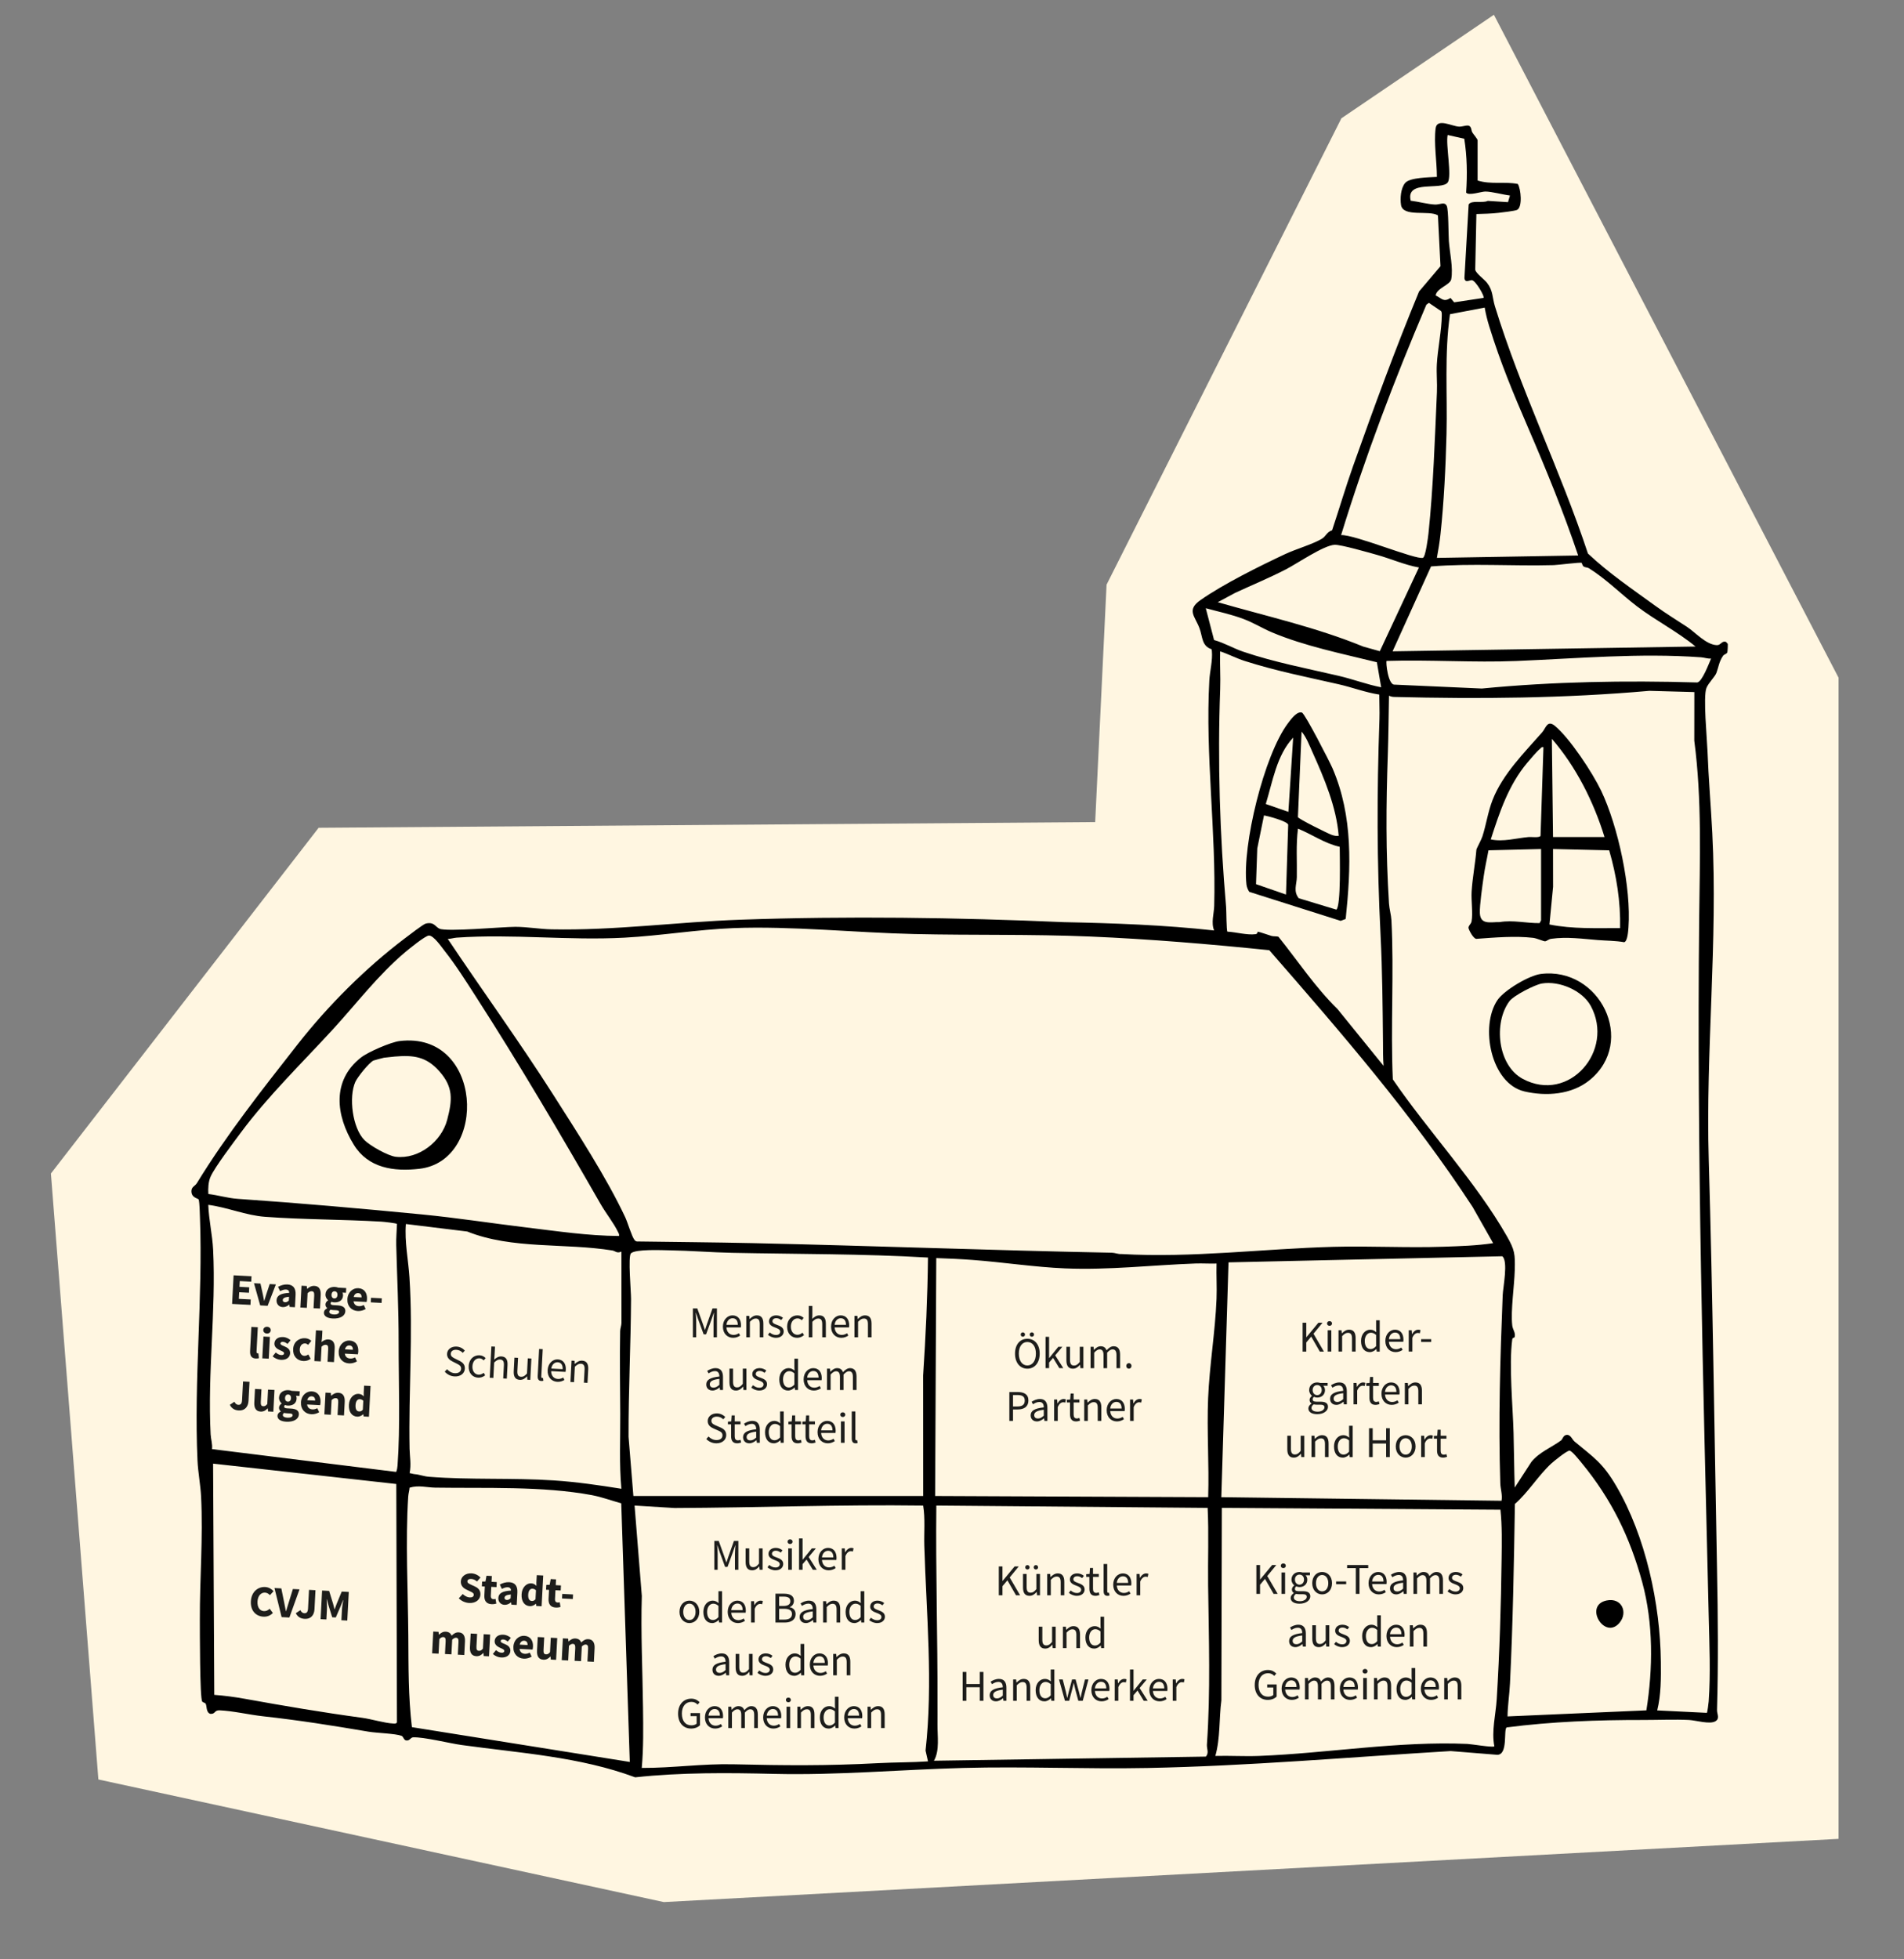 <?xml version="1.0" encoding="UTF-8"?>
<svg xmlns="http://www.w3.org/2000/svg" id="Ebene_5" data-name="Ebene 5" width="866.657" height="891.278" viewBox="0 0 866.657 891.278">
  <rect x="0" y="0" width="866.657" height="891.278" fill="#808080" stroke="none"/>
  <defs>
    <style>
      .cls-1 {
        fill: #1d1d1b;
      }

      .cls-2 {
        fill: #fff6e1;
      }
    </style>
  </defs>
  <path id="Pfad_108" data-name="Pfad 108" class="cls-2" d="M498.502,374.02l-353.471,2.593-121.857,157.29,21.606,275.69,257.365,55.78,534.73-28.759V308.338L679.99,6.721l-69.412,47.095-106.892,212.175-5.185,108.029Z"></path>
  <g>
    <path d="M672.566,82.123c6.076,1.929,12.3.367,18.314,1.58,1.395,2.177,2.229,10.509-.324,11.778-1.007.5-6.837,1.166-8.456,1.355-3.191.372-6.853.452-10.082.546l-.53,25.337c.319,1.667,4.175,4.378,5.426,6.021,2.754,3.618,2.295,6.551,3.547,10.625,11.771,38.308,29.735,74.404,42.329,112.47,9.366,8.847,20.251,16.221,30.701,23.805,5.095,3.698,9.245,6.177,14.41,9.573,3.775,2.482,8.66,8.119,13.562,8.304,1.875.071,2.121-2.067,4.139-1.5l.82.868c.109.35-.047,3.702-.211,3.984-.443.764-1.494.85-1.929,1.5-1.887,2.824-1.99,5.04-3.004,7.752-.668,1.787-3.644,4.595-4.552,6.894-1.558,3.946.278,23.06.496,28.829.468,12.371,1.533,24.729,2.169,37.076,2.559,49.657-3.06,99.165-1.607,148.777,1.818,62.066,2.569,124.294,3.77,186.46.412,21.317.607,42.418-.007,63.776-.056,1.963,1.426,3.904-.759,5.187-2.561,1.505-8.885-.442-11.998-.602-6.211-.319-14.273.01-20.712,0-20.794-.031-41.737.73-62.326,3.396-1.44,1.258.723,12.303-4.173,12.464l-21.275-1.713c-45.935,2.763-92.138,6.81-137.879,7.701-28.036.546-56.029-.758-83.955-.017-28.847.766-57.158,3.38-86.102,2.697-21.146-.499-42.198-.701-63.264,1.566-25.173-9.378-52.471-11.028-78.95-14.693-5.624-.778-17.337-3.726-22.123-3.492-1.217.059-1.44,1.575-3.007,1.424-1.338-.081-1.251-1.73-2.29-2.125-2.724-1.035-11.287-1.252-15.015-1.882-16.589-2.803-31.222-5.15-48.042-7.009-6.244-.69-13.609-2.433-19.712-2.695-2.569-.11-1.764,1.767-4.234,1.601-2.047-.657-1.491-3.67-2.158-4.69-.241-.369-1.2-.47-1.527-.905-1.119-1.487-1.059-32.506-1.077-37.098-.074-18.905,1.501-37.265.562-56.159-.264-5.315-1.393-11.075-1.632-16.357-1.673-37.012,2.485-74.049,1.117-110.673-.075-2.014-.136-6.367-.559-8.047-.181-.717-3.368-.665-3.323-3.937.027-1.947,1.649-2.235,2.462-3.561,13.606-22.206,29.809-42.67,45.865-63.148,13.818-17.625,30.905-34.72,48.792-48.229,1.554-1.174,8.433-6.509,9.604-6.768,3.803-.841,4.199,1.439,6.154,2.343,3.323,1.536,28.784-.841,34.575-.833,5.313.007,11.108,1.026,16.358,1.136,28.829.602,57.408-3.378,86.135-4.386,48.617-1.706,98.425-1.018,147.149,1.116,22.81.46,45.734,1.281,68.427,3.788-1.481-3.516-.071-7.651.023-11.146.91-33.871-4.094-68.572-2.225-102.519.247-4.496,1.587-9.03,1.155-13.621l-.156-.691c-4.49-1.407-4.029-5.67-5.467-9.518-2.076-5.555-6.046-8.273.493-12.85,10.398-7.276,26.854-15.438,38.513-20.899,4.94-2.314,12.134-4.331,16.554-6.883,2.066-1.192,2.373-3.245,4.787-3.934,3.246-9.693,6.122-19.526,9.54-29.16,9.463-26.674,19.305-53.49,30.055-79.504l9.753-11.497-1.166-23.112c-3.914-2.52-15.902.971-16.795-4.736-.466-2.983-.133-7.66,1.888-10.035,2.139-2.513,11.09-2.529,14.433-2.736.015-6.857-1.448-15.363-.573-22.103.63-4.853,7.482-.87,10.685-.774,1.557.046,2.732-.587,4.212-.49,1.54.42,1.218,2.153,1.806,3.144.443.747,2.399,2.976,2.399,3.596v18.26ZM666.499,63.117l-7.557-1.705c-.975,4.225,2.031,18.752.037,21.568-2.72,3.841-19.256-1.412-16.861,8.335,3.415.391,7.725,1.604,11.093,1.747,2.165.092,4.36-1.452,5.324.642.832,1.809.734,12.868.954,15.94.372,5.196,2.036,12.299,1.072,17.433-.48,2.555-6.718,4.066-7.068,7.362,2.809,1.286,3.476,3.217,6.759,1.128l1.648,1.983,13.389-2.013c.627-.549-3.516-7.75-5.237-8.049-1.088-.189-3.134,1.526-3.48-.945l1.924-33.494c1.213-2.141,6.421-.489,8.709-1.655l9.207.581.883-3.027c-3.168-.372-8.204-1.776-11.182-1.805-1.822-.018-7.621,2.058-8.763.467.57-8.187.439-16.388-.849-24.493ZM610.43,243.459c5.985-.401,34.088,11.369,37.263,10.323,1.196-.394,2.335-9.372,2.521-11.14,2.195-20.93,2.906-43.273,3.843-64.291.186-4.17-.273-8.417-.045-12.582.386-7.038,2.236-15.688,2.254-22.332.002-.658.048-1.315-.329-1.9l-5.546-3.751-1.15.866c-14.61,34.308-27.853,69.134-38.811,104.808ZM675.795,139.945l-15.797,3c-2.59,18.063-1.131,36.293-1.581,54.483-.366,14.771-1.163,31.091-2.753,45.759-.385,3.556-.976,7.122-1.628,10.631l64.315-1.092c-6.662-19.735-14.542-39.04-22.797-58.142-6.863-15.881-12.501-29.383-17.683-46.09-.867-2.796-1.579-5.665-2.076-8.55ZM645.858,258.184c-6.51-1.162-12.686-3.956-19.07-5.733-3.672-1.022-16.363-4.69-19.273-4.585-4.917.178-17.056,8.517-22.146,11.144-7.539,3.89-15.404,7.133-23.099,10.694l-7.977,4.277c22.181,6.387,44.803,11.408,66.211,20.184l7.559,2.112,17.796-38.094ZM719.9,256.067c-.543-.334-10.856.996-12.701,1.046-18.583.509-37.314-.898-55.822.59l-17.508,38.63,137.897-2.183c-8.195-6.79-18.282-11.9-26.662-18.3-7.346-5.61-13.865-12.317-21.904-17.34-.651-.407-1.728-.285-2.447-.842-.533-.413-.642-1.472-.853-1.601ZM626.723,301.299c-15.594-3.855-32.93-7.34-47.729-13.589-4.405-1.86-8.357-4.365-12.977-6.1-5.601-2.104-11.426-3.328-17.176-4.894l3.774,14.48c4.572,1.251,8.824,3.797,13.237,5.295,14.028,4.763,29.123,7.653,43.506,11,6.469,1.505,12.777,3.924,19.324,5.204l-1.959-11.396ZM627.818,316.011c-6.294-.972-12.299-3.284-18.473-4.691-14.596-3.326-28.436-6.025-42.802-10.614-3.849-1.229-7.346-3.103-11.161-4.367-.186,5.709.232,11.479.02,17.19-1.229,32.98-.162,66.384,2.696,99.188.131,1.502.13,10.665.579,11.143,3.947.199,8.94,1.672,12.822,1.161,1.051-.138.764-1.159,1.026-1.126,1.106.138,4.726,1.503,6.262,1.929,1.059.293,2.239.036,3.158.397,8.848,11.006,16.679,22.92,26.836,32.834l20.993,25.88c-.302-3.527-.234-7.066-.269-10.625-.159-16.072-.296-32.611-1.092-48.515-1.717-34.288-1.716-64.427-.519-98.639.129-3.699-.091-7.449-.076-11.144ZM778.849,299.61c-1.58.143-3.055-.459-4.608-.57-28.074-2.014-55.986.535-83.938,1.68-19.517.799-39.594-.642-59.164-.025-.421.428.651,11.064,3.663,10.786l39.694,1.775c32.637-3.165,65.28-3.708,98.076-2.759,2.264-.433,5.269-8.613,6.277-10.887ZM771.224,314.866l-20.465-.565c-38.716,3.435-77.352,3.744-116.106,2.78-.927-.023-1.599-.175-2.416-.577-.186,8.803-.224,17.655-.528,26.458-.819,23.697-.964,44.308.526,68.108.149,2.379.984,5.207,1.11,7.612,1.237,23.708-.438,48.58.638,72.401,16.104,23.545,37.808,46.609,51.889,71.296,3.609,6.328,3.808,8.11,3.613,15.51-.191,7.229-1.897,18.269-1.151,25.089.219,2.007,1.602,3.316,1.12,5.312-.106.437-.992.143-1.124,1.154-1.529,11.724.276,30.274.61,42.53.225,8.271.264,16.557.528,24.821l7.613-11.729c3.545-4.38,9.218-6.586,13.455-9.709.67-.494.975-2.156,2.207-2.467,2.147-.541,2.838,2.02,3.95,2.944,8.865,7.369,12.82,9.699,18.993,20.251,13.39,22.887,20.038,53.693,20.296,79.997.072,7.36.118,14.965-1.658,22.093l22.581,1.105c.26-.039.8-4.476.85-5.193.899-12.689.331-25.442.028-38.172-2.521-105.781-5.462-211.808-4.36-317.733.283-27.189,1.317-54.222-2.225-81.216l.025-22.101ZM679.649,565.6l-9.368-16.517c-27.218-41.668-59.96-79.453-92.526-116.779-27.083-2.758-54.287-5.067-81.537-6.217-26.559-1.121-53.481-.528-80.078-1.135s-56.105-3.727-82.32-2.697c-16.324.641-33.213,3.473-49.611,4.349-25.457,1.361-51.006-1.78-76.324-.016-1.382.096-2.678.588-4.066.572,15.794,23.632,32.588,46.698,47.863,70.683,10.868,17.066,24.41,37.853,32.899,55.946,1.115,2.377,2.968,8.751,4.235,10.339.303.38.579.605,1.072.692,17.59.251,35.13.377,52.67.76,54.515,1.192,108.951,3.306,163.517,4.361,1.459.028,2.829.708,4.312.594,32.331,1.85,64.388-2.408,96.523-3.274,16.617-.448,33.496.53,50.1-.045,7.588-.263,15.109-.482,22.64-1.615ZM281.758,562.329c.196-.82-.187-1.28-.506-1.942-1.889-3.926-5.483-8.437-7.761-12.406-18.169-31.657-37.145-63.942-56.91-94.618-4.384-6.804-9.175-14.397-14.182-20.702-1.483-1.867-4.938-7-7.132-7.022-1.617-.016-9.095,6.103-10.784,7.525-12.3,10.348-21.919,23.095-32.71,34.878-14.168,15.47-29.6,30.358-42.149,47.242-3.256,4.382-11.844,15.711-13.762,20.032-1.061,2.39-1.172,5.337-1.026,7.911,4.442.525,8.853,1.895,13.33,2.202,28.013,1.919,55.988,4.376,83.928,7.097,15.922,1.551,31.661,4.02,47.495,5.921,14.02,1.684,28.024,3.804,42.169,3.882ZM180.332,669.668c.39-.942.544-1.908.619-2.931,1.286-17.627.474-38.284.497-56.189.019-14.748-.701-29.383-1.09-44.106-.085-3.231.236-6.395.339-9.595-.26-.359-6.046-.986-7.135-1.05-17.568-1.034-35.332-.903-52.858-2.193-8.826-.649-17.18-4.315-25.897-5.446.237,6.829,1.869,13.602,2.203,20.42,1.372,27.993-2.593,55.898-1.135,83.986.113,2.174.896,4.399.637,6.72l83.821,10.384ZM282.848,569.42c-2.023.978-2.783-.287-4.126-.504-21.616-3.498-45.578-.409-66.053-8.623l-27.923-3.412c-.641,8.149,1.098,16.196,1.625,24.261,1.704,26.076-.457,52.108.057,78,.072,3.643.823,7.176.01,11.056.799.155,1.58.418,2.399.493,2.257.204,3.885.984,6.541,1.195,18.576,1.473,37.916.41,56.673,1.647,10.316.68,20.613,2.17,30.798,3.807-1.045-11.246-.455-22.742-.52-34.087-.071-12.558-.28-24.979-.045-37.61.024-1.289.569-2.482.59-3.771l-.026-32.452ZM422.389,572.14c-29.637-1.74-59.421-1.541-89.142-2.155-9.326-.193-18.973-.987-28.298-1.135-3.457-.055-15.69-.649-17.752,1.37-1.417,1.387.056,17.379.038,20.75-.116,20.819-1.196,41.82-1.135,62.684l2.2,26.962h131.909s-.025-54.806-.025-54.806c1.181-17.871,2.02-35.781,2.206-53.67ZM683.47,682.796c.475-2.673-.491-5.4-.57-7.884-.912-28.557-.051-57.051,1.09-85.621.143-3.586,2.61-15.592-.2-17.742l-124.594,2.78-3.273,106.832,127.549,1.635ZM553.747,574.866c-3.173.11-6.387-.133-9.564-.02-19.821.708-39.473,3.062-59.411,2.225-13.805-.58-28.125-2.792-41.951-3.833-5.524-.416-11.191-.68-16.653-.856l-.515,108.232,124.278.546c.479-14.877-.642-30.157-.025-44.994.625-15.052,3.229-30.156,3.832-45.224.214-5.343-.148-10.736.008-16.077ZM749.392,778.152c3.023-19.021,3.213-39.586-1.882-58.293-5.591-20.528-14.032-37.813-27.539-54.221-.925-1.124-4.549-5.742-5.605-5.65-1.305.114-7.022,4.715-8.293,5.893-5.914,5.48-10.422,13.038-16.522,18.362-.44,27.267-.902,54.479-2.245,81.696-.245,4.959-1.052,9.989-1.11,14.968l63.197-2.755ZM180.384,675.159l-83.391-9.263.536,105.202c4.578.339,9.255.955,13.767,1.768,18.251,3.288,35.057,6.161,53.481,8.656,4.426.599,10.169,2.431,14.323,2.626.616.029,1.178.115,1.582-.486l-.298-108.501ZM282.777,683.957c-4.322-1.204-9.038-2.926-13.429-3.74-22.52-4.174-48.35-3.038-71.275-3.397-3.77-.059-7.61-1.235-11.65.025-.094,1.356-.524,2.656-.614,4.02-1.303,19.86-.102,43.167.044,63.226.102,13.977-.037,27.81,1.637,41.699l99.174,15.83-3.887-117.663ZM420.2,684.978c-37.761-.52-75.365.962-113.12,1.111l-18.235-1.118,3.295,41.133c-.499,16.893.339,33.89.545,50.692.112,9.166.246,18.453-.57,27.548,13.977.05,27.737-1.987,41.721-1.657,23.206.548,42.645.733,65.935-.517,7.524-.404,15.109-.301,22.629-.809l-1.11-4.914c3.456-30.828.366-62.27-.562-93.191-.183-6.101.464-12.242-.528-18.278ZM425.111,801.068l123.747-1.879c1.586-1.731.374-3.573.503-5.446,1.669-24.183.87-48.269.545-72.5-.157-11.734.362-23.49-.215-35.214l-123.492-1.058c-.325,30.133.627,60.118.525,90.235-.01,3.072.042,6.122,0,9.221-.074,5.408,1.075,11.983-1.613,16.642ZM680.196,794.528c-1.379-6.967.65-14.436,1.085-21.531,1.294-21.136,1.952-42.622,2.212-63.742.092-7.436.248-15.049-.521-22.392l-126.81-.835-.215,87.542c-1.115,8.413-.426,17.093-2.747,25.318,6.608-.176,13.279.259,19.889,0,31.124-1.22,63.803-6.858,94.868-5.468,1.932.086,11.416,1.709,12.241,1.107Z"></path>
    <path d="M707.827,330.305c6.823,5.725,17.072,21.261,20.975,29.436,7.759,16.248,13.752,44.316,12.435,62.229-.115,1.559-.419,6.416-1.965,6.693-3.928-.697-7.955-.657-11.922-.971-7.012-.555-14.158-1.593-21.293-.568-1.245.179-2.003,1.073-2.739,1.139-.653.059-3.866-1.399-5.478-1.585-8.097-.935-17.365-.166-25.521.436-1.487.496-3.662-3.889-3.875-4.822-.232-1.019,1.146-1.875,1.372-3.068.681-3.596-.216-9.567.028-13.596.383-6.32,1.682-12.831,2.18-19.065.038-.478,2.254-4.518,2.73-6.005,1.749-5.463,2.536-11.254,4.634-16.624,4.595-11.762,14.493-21.574,22.611-30.805,1.631-1.855,2.269-5.81,5.828-2.824ZM730.34,380.82c-4.944-16.031-12.942-31.999-23.975-44.693l.537,44.699,23.438-.006ZM702.541,339.945c-.946-.247-1.089.394-1.635.812-1.273.975-4.499,4.803-5.728,6.263-8.522,10.127-12.599,22.446-16.616,34.887,5.697,1.204,11.46-.556,17.173-1.081,1.36-.125,4.817.439,5.481-.515l1.325-40.367ZM701.454,386.273l-23.939.589c-.684,3.917-1.612,7.789-2.156,11.742-.566,4.111-1.918,13.143-1.761,16.84.234,5.509,4.997,3.971,9.047,4.073,5.93-1.044,12.191.553,18.174.462.081-.394.636-1.074.636-1.274v-32.432ZM732.469,386.872l-25.568-.602.025,17.195-1.661,17.141c10.587,2.125,21.411,1.613,32.165,1.645.263-12.053-1.626-23.863-4.961-35.379Z"></path>
    <path d="M701.335,443.115c26.772-3.376,43.833,30.742,22.177,48.341-8.116,6.595-19.739,7.412-29.605,5.11-15.36-3.583-20.367-29.684-12.298-41.564,3.048-4.487,14.363-11.211,19.726-11.887ZM701.856,447.451c-3.199.533-12.849,5.448-14.811,8.082-7.3,9.801-5.407,29.137,6.057,35.298,21.085,11.332,41.964-12.881,30.981-33.162-3.833-7.078-14.344-11.532-22.227-10.218Z"></path>
    <path d="M181.896,473.637c37.848-4.587,40.512,54.431,9.055,58.112-11.761,1.376-23.353-.321-29.876-10.886-8.222-13.317-10.169-29.223,3.24-39.734,3.205-2.513,13.57-7.006,17.581-7.492ZM179.689,480.692c-1.221.105-3.657.366-4.912.527-.28.036-4.515,1.173-4.74,1.271-2.003.869-7.325,7.57-8.287,9.701-3.121,6.912-1.316,21.121,4.173,26.55,2.583,2.555,10.678,7.147,14.244,7.554,10.46,1.193,20.794-6.951,23.383-16.831,2.372-9.054,2.848-14.811-3.563-22.063-5.898-6.671-11.679-7.453-20.298-6.709Z"></path>
    <path d="M568.611,405.745c-.634-1.046-1.118-2.136-1.256-3.38-1.978-17.806,8.011-58.792,18.866-73.277,1.31-1.748,4.13-5.658,6.406-4.882,1.37.464,12.631,22.384,13.909,25.352,9.421,21.887,8.413,45.292,5.995,68.523l-2.313.876-41.608-13.213ZM609.339,380.28c-1.012-13.007-6.566-26.171-11.895-37.981-1.401-3.104-2.834-6.951-4.996-9.443l-1.664,38.882c.207.847,13.817,7.572,15.436,8.115,1.071.359,1.974.578,3.119.427ZM586.444,369.374l2.178-33.793c-7.546,8.018-9.315,19.986-12.467,30.209l10.289,3.583ZM585.354,406.984l1.005-31.797c-.547-1.595-9.049-3.88-11.016-4.219l-3.061,15.04-.572,16.25,13.644,4.726ZM609.809,385.259c-6.922-1.525-12.544-5.638-18.998-8.25-.956,7.318-.386,14.719-.525,22.095-.062,3.296-1.691,6.328.879,9.56l17.109,5.187c2.173-1.729,1.537-24.614,1.536-28.592Z"></path>
    <path d="M731.282,728.161c6.927-1.438,9.874,5.455,5.841,10.197-6.782,7.975-16.405-8.004-5.841-10.197Z"></path>
  </g>
  <g>
    <path class="cls-1" d="M202.435,624.039l1.058-1.094c.893,1.029,2.169,1.744,3.532,1.815,1.72.09,2.786-.714,2.853-1.987.07-1.339-.857-1.815-2.066-2.422l-1.84-.929c-1.194-.586-2.579-1.587-2.478-3.516.105-2.003,1.928-3.389,4.31-3.264,1.554.082,2.904.827,3.775,1.826l-.941,1.025c-.763-.8-1.7-1.321-2.911-1.385-1.471-.077-2.483.613-2.544,1.786-.066,1.264,1.052,1.795,2.057,2.284l1.826.906c1.483.73,2.62,1.697,2.518,3.646-.108,2.071-1.907,3.637-4.664,3.492-1.84-.097-3.401-.932-4.484-2.187Z"></path>
    <path class="cls-1" d="M213.341,621.465c.17-3.239,2.457-4.992,4.94-4.862,1.275.067,2.13.64,2.781,1.29l-.897,1.041c-.539-.54-1.118-.919-1.882-.959-1.758-.092-3.127,1.354-3.244,3.58-.116,2.225,1.023,3.778,2.809,3.872.888.046,1.697-.343,2.331-.849l.654,1.139c-.913.732-2.039,1.131-3.204,1.07-2.584-.136-4.457-2.106-4.289-5.322Z"></path>
    <path class="cls-1" d="M223.662,612.591l1.643.086-.204,3.894-.164,1.992c.953-.829,1.976-1.508,3.309-1.438,2.046.107,2.896,1.477,2.766,3.953l-.322,6.152-1.643-.086.311-5.94c.095-1.809-.411-2.612-1.696-2.679-.993-.053-1.708.419-2.733,1.352l-.368,7.032-1.643-.086.746-14.232Z"></path>
    <path class="cls-1" d="M233.838,623.828l.322-6.152,1.643.086-.312,5.94c-.095,1.809.411,2.611,1.697,2.679.993.053,1.707-.403,2.686-1.5l.361-6.887,1.643.086-.509,9.71-1.357-.071-.06-1.526-.055-.003c-.956,1.013-1.961,1.662-3.295,1.592-2.046-.107-2.895-1.476-2.765-3.953Z"></path>
    <path class="cls-1" d="M244.748,626.012l.644-12.282,1.643.086-.65,12.402c-.026.502.182.714.422.727.095.005.174.009.361-.021l.157,1.267c-.237.072-.522.126-.953.104-1.232-.064-1.697-.877-1.624-2.281Z"></path>
    <path class="cls-1" d="M249.271,623.349c.166-3.16,2.397-4.996,4.633-4.879,2.477.13,3.782,1.982,3.636,4.76-.019.348-.066.691-.125.93l-6.539-.343c.01,2.063,1.197,3.463,3.048,3.56.932.049,1.713-.212,2.457-.648l.532,1.107c-.88.513-1.938.909-3.259.84-2.588-.136-4.55-2.136-4.382-5.326ZM256.101,622.909c.102-1.945-.718-3.049-2.236-3.129-1.365-.071-2.643.961-2.942,2.857l5.178.271Z"></path>
    <path class="cls-1" d="M260.154,619.038l1.357.071.065,1.407.055.003c.973-.862,2.01-1.54,3.343-1.47,2.046.107,2.896,1.477,2.766,3.953l-.322,6.152-1.644-.086.311-5.94c.095-1.809-.411-2.611-1.696-2.679-.993-.053-1.708.419-2.733,1.352l-.369,7.032-1.643-.086.509-9.71Z"></path>
  </g>
  <g>
    <path class="cls-1" d="M208.832,727.164l1.796-1.931c.884.854,2.056,1.472,3.127,1.527,1.229.064,1.855-.388,1.896-1.161.043-.819-.684-1.121-1.796-1.648l-1.654-.81c-1.32-.62-2.541-1.796-2.442-3.688.113-2.157,2.131-3.78,4.841-3.638,1.5.078,3.037.752,4.099,1.926l-1.583,1.777c-.823-.703-1.62-1.107-2.649-1.161-1.015-.054-1.683.336-1.722,1.08-.042.799.794,1.134,1.907,1.646l1.624.759c1.556.727,2.493,1.838,2.397,3.678-.114,2.162-2.015,3.94-5.117,3.778-1.694-.089-3.461-.825-4.724-2.135Z"></path>
    <path class="cls-1" d="M220.474,725.808l.21-4.004-1.354-.071.115-2.19,1.524-.033.481-2.615,2.428.128-.138,2.633,2.376.124-.121,2.304-2.376-.124-.208,3.969c-.059,1.123.428,1.601,1.201,1.642.327.017.687-.059.952-.14l.352,2.157c-.536.14-1.26.294-2.222.244-2.449-.129-3.342-1.726-3.221-4.022Z"></path>
    <path class="cls-1" d="M226.826,726.997c.109-2.088,1.831-3.131,5.772-3.339-.014-.87-.417-1.458-1.492-1.515-.832-.044-1.68.263-2.67.757l-.942-1.982c1.298-.702,2.743-1.164,4.301-1.083,2.534.133,3.861,1.654,3.702,4.691l-.297,5.666-2.396-.125-.158-1.026-.073-.004c-.873.689-1.835,1.162-2.95,1.104-1.808-.095-2.885-1.474-2.797-3.144ZM232.415,727.159l.091-1.731c-2.103.173-2.816.733-2.855,1.482-.033.64.39.976,1.087,1.012.665.035,1.128-.271,1.677-.763Z"></path>
    <path class="cls-1" d="M237.414,725.343c.17-3.241,2.296-5.093,4.382-4.983,1.093.058,1.739.498,2.376,1.162l-.027-1.507.177-3.378,2.937.153-.733,13.996-2.396-.125-.16-.994-.073-.004c-.737.664-1.745,1.134-2.701,1.084-2.463-.129-3.952-2.168-3.782-5.404ZM243.749,727.581l.213-4.069c-.495-.493-1.069-.685-1.607-.713-.951-.05-1.832.784-1.93,2.669-.102,1.945.524,2.857,1.661,2.917.625.032,1.143-.178,1.664-.804Z"></path>
    <path class="cls-1" d="M249.694,727.339l.21-4.004-1.354-.07.115-2.19,1.524-.034.481-2.615,2.428.128-.138,2.633,2.376.124-.121,2.304-2.376-.124-.208,3.969c-.059,1.123.428,1.601,1.201,1.642.327.017.686-.059.952-.14l.351,2.157c-.535.14-1.26.294-2.221.244-2.45-.129-3.342-1.726-3.221-4.022Z"></path>
    <path class="cls-1" d="M255.931,725.165l4.907.257-.109,2.081-4.907-.257.109-2.081Z"></path>
    <path class="cls-1" d="M197.212,742.296l2.396.126.145,1.282.073.004c.856-.775,1.78-1.423,3.083-1.354,1.394.073,2.204.719,2.648,1.812.92-.863,1.89-1.574,3.199-1.506,2.142.112,3.021,1.685,2.891,4.162l-.322,6.152-2.937-.154.303-5.776c.075-1.427-.292-1.894-1.125-1.938-.499-.025-1.079.254-1.738.875l-.35,6.687-2.936-.154.303-5.776c.075-1.427-.292-1.894-1.126-1.938-.491-.025-1.079.254-1.737.875l-.35,6.687-2.937-.154.519-9.911Z"></path>
    <path class="cls-1" d="M213.912,749.341l.322-6.152,2.937.153-.303,5.777c-.075,1.426.285,1.893,1.133,1.937.737.039,1.205-.247,1.819-.997l.344-6.56,2.937.154-.52,9.911-2.396-.126-.14-1.386-.073-.004c-.879.943-1.844,1.522-3.196,1.452-2.155-.113-2.995-1.683-2.865-4.16Z"></path>
    <path class="cls-1" d="M224.337,752.509l1.417-1.76c.862.726,1.672,1.131,2.502,1.175.874.046,1.27-.269,1.297-.787.034-.653-.933-1.001-1.932-1.453-1.19-.534-2.556-1.414-2.47-3.052.097-1.845,1.663-3.025,3.95-2.905,1.518.079,2.616.752,3.427,1.438l-1.407,1.694c-.678-.549-1.356-.919-2.042-.955-.759-.04-1.148.237-1.174.732-.033.632.883.923,1.89,1.35,1.23.53,2.608,1.311,2.513,3.122-.094,1.794-1.582,3.123-4.238,2.984-1.307-.068-2.772-.713-3.732-1.584Z"></path>
    <path class="cls-1" d="M233.685,749.181c.168-3.215,2.566-5.079,4.947-4.955,2.823.148,4.114,2.273,3.972,4.979-.028.529-.122,1.054-.191,1.291l-5.929-.311c.188,1.451,1.138,2.163,2.461,2.232.75.039,1.436-.153,2.177-.536l.878,1.82c-1.052.65-2.4.995-3.575.934-2.825-.148-4.913-2.174-4.741-5.455ZM240.129,748.43c.057-1.091-.376-1.9-1.548-1.962-.928-.049-1.762.532-2.027,1.775l3.576.187Z"></path>
    <path class="cls-1" d="M244.449,750.942l.323-6.152,2.937.153-.303,5.777c-.075,1.426.285,1.893,1.133,1.937.738.039,1.205-.247,1.82-.997l.344-6.56,2.937.153-.52,9.911-2.396-.125-.14-1.386-.073-.004c-.879.943-1.844,1.522-3.196,1.452-2.155-.113-2.995-1.683-2.865-4.16Z"></path>
    <path class="cls-1" d="M256.21,745.388l2.396.126.145,1.282.073.004c.856-.775,1.78-1.422,3.083-1.354,1.394.072,2.204.718,2.648,1.812.919-.863,1.89-1.574,3.199-1.506,2.142.112,3.021,1.685,2.891,4.162l-.322,6.152-2.937-.154.303-5.776c.075-1.427-.292-1.894-1.125-1.938-.499-.025-1.079.254-1.738.875l-.35,6.687-2.937-.154.303-5.776c.075-1.427-.292-1.894-1.126-1.937-.491-.026-1.079.254-1.737.874l-.35,6.687-2.937-.153.519-9.912Z"></path>
  </g>
  <g>
    <path class="cls-1" d="M114.19,728.538c.226-4.32,3.213-6.676,6.504-6.504,1.683.089,2.997.951,3.827,1.896l-1.651,1.807c-.621-.643-1.301-1.107-2.244-1.156-1.786-.094-3.279,1.407-3.416,4.017-.14,2.677,1.024,4.298,2.927,4.397,1.069.057,1.938-.426,2.611-1.083l1.455,1.929c-1.147,1.2-2.62,1.778-4.305,1.69-3.302-.174-5.939-2.606-5.709-6.992Z"></path>
    <path class="cls-1" d="M124.935,722.497l3.115.164,1.25,6.15c.313,1.444.505,2.771.825,4.229l.08.004c.47-1.417.816-2.716,1.262-4.12l1.854-5.987,3.01.157-4.609,12.814-3.536-.185-3.251-13.228Z"></path>
    <path class="cls-1" d="M134.652,733.943l2.079-1.384c.435.921,1.081,1.362,1.746,1.396,1.053.056,1.649-.453,1.74-2.19l.443-8.443,2.943.154-.455,8.688c-.131,2.505-1.54,4.504-4.417,4.353-1.991-.104-3.259-.95-4.079-2.574Z"></path>
    <path class="cls-1" d="M146.607,723.634l3.212.168,1.809,5.896c.22.782.404,1.629.624,2.443l.08.005c.303-.787.567-1.61.869-2.365l2.35-5.679,3.211.169-.682,13.021-2.68-.141.25-4.779c.066-1.269.403-3.15.608-4.402l-.08-.004-1.229,3.024-2.103,4.892-1.633-.086-1.583-5.085-.877-3.135-.08-.004c.073,1.267.21,3.173.144,4.441l-.25,4.779-2.64-.138.682-13.021Z"></path>
  </g>
  <g>
    <path class="cls-1" d="M106.325,580.218l8.158.427-.129,2.469-5.214-.272-.137,2.614,4.438.232-.129,2.469-4.438-.232-.157,3,5.414.283-.129,2.469-8.358-.438.683-13.021Z"></path>
    <path class="cls-1" d="M115.611,583.823l2.95.154,1.045,4.746c.202.998.409,2.036.609,3.086l.08.005c.308-1.024.623-2.035.928-3.006l1.535-4.611,2.812.147-3.753,9.742-3.386-.178-2.819-10.086Z"></path>
    <path class="cls-1" d="M125.878,591.542c.109-2.088,1.831-3.132,5.772-3.34-.014-.87-.417-1.458-1.492-1.515-.832-.043-1.68.263-2.669.757l-.942-1.982c1.297-.702,2.743-1.164,4.301-1.082,2.534.133,3.861,1.654,3.702,4.691l-.297,5.666-2.396-.126-.158-1.026-.073-.004c-.873.689-1.835,1.162-2.95,1.104-1.808-.095-2.885-1.473-2.797-3.143ZM131.467,591.703l.091-1.731c-2.103.173-2.815.734-2.855,1.483-.033.64.39.975,1.087,1.012.665.034,1.128-.271,1.677-.764Z"></path>
    <path class="cls-1" d="M137.235,584.955l2.396.126.146,1.266.073.004c.876-.758,1.912-1.399,3.263-1.328,2.155.113,2.994,1.683,2.865,4.159l-.323,6.153-2.937-.154.303-5.776c.075-1.427-.285-1.893-1.133-1.938-.737-.038-1.206.28-1.884.867l-.351,6.687-2.937-.154.52-9.911Z"></path>
    <path class="cls-1" d="M147.442,597.135c.043-.822.571-1.463,1.51-1.922l.004-.08c-.494-.372-.859-.913-.816-1.73.038-.714.548-1.387,1.202-1.799l.004-.08c-.673-.522-1.256-1.482-1.195-2.641.125-2.379,2.153-3.483,4.287-3.372.552.029,1.085.145,1.522.321l3.625.189-.112,2.14-1.593-.083c.17.306.294.805.267,1.323-.12,2.28-1.909,3.239-4.076,3.125-.362-.019-.768-.102-1.2-.256-.253.198-.365.37-.384.72-.025.489.361.746,1.444.803l1.607.085c2.43.127,3.745.943,3.652,2.719-.108,2.059-2.333,3.446-5.733,3.268-2.306-.121-4.107-.967-4.015-2.729ZM154.352,596.95c.033-.625-.496-.797-1.47-.848l-1.029-.054c-.68-.036-1.065-.097-1.382-.2-.382.291-.567.588-.586.944-.04.752.81,1.183,2.137,1.252,1.323.069,2.295-.409,2.331-1.095ZM153.603,589.169c.055-1.057-.489-1.643-1.269-1.684-.78-.041-1.382.481-1.438,1.542-.057,1.085.493,1.683,1.266,1.723.773.041,1.383-.496,1.44-1.581Z"></path>
    <path class="cls-1" d="M158.13,591.023c.168-3.216,2.566-5.079,4.947-4.954,2.823.148,4.113,2.273,3.972,4.979-.028.53-.121,1.055-.19,1.292l-5.929-.311c.188,1.45,1.138,2.163,2.461,2.232.75.039,1.436-.154,2.177-.537l.878,1.821c-1.052.65-2.399.993-3.575.932-2.825-.147-4.913-2.173-4.741-5.454ZM164.573,590.272c.057-1.09-.376-1.899-1.548-1.961-.928-.049-1.761.532-2.027,1.773l3.576.188Z"></path>
    <path class="cls-1" d="M168.883,590.438l4.908.258-.109,2.081-4.908-.258.109-2.081Z"></path>
    <path class="cls-1" d="M113.841,614.612l.572-10.915,2.937.154-.579,11.035c-.033.63.248.845.487.857.113.006.193.011.362-.021l.236,2.183c-.332.122-.819.203-1.487.168-2.015-.105-2.635-1.456-2.53-3.462Z"></path>
    <path class="cls-1" d="M119.911,608.08l2.937.153-.519,9.911-2.937-.153.52-9.911ZM119.84,605.084c.047-.901.795-1.499,1.78-1.447s1.666.724,1.619,1.625c-.047.894-.795,1.498-1.78,1.446s-1.666-.73-1.619-1.624Z"></path>
    <path class="cls-1" d="M124.087,617.09l1.417-1.761c.862.727,1.672,1.132,2.502,1.176.874.046,1.27-.269,1.297-.787.034-.653-.934-1.001-1.932-1.454-1.19-.533-2.556-1.413-2.47-3.051.097-1.845,1.662-3.025,3.949-2.905,1.519.079,2.616.752,3.427,1.438l-1.407,1.694c-.678-.549-1.356-.919-2.042-.955-.759-.04-1.148.237-1.174.732-.033.632.882.923,1.89,1.35,1.23.53,2.609,1.311,2.514,3.122-.094,1.794-1.583,3.123-4.239,2.984-1.307-.068-2.772-.714-3.732-1.584Z"></path>
    <path class="cls-1" d="M133.435,613.762c.173-3.295,2.698-5.072,5.437-4.929,1.219.063,2.135.548,2.84,1.219l-1.487,1.815c-.453-.427-.84-.631-1.313-.656-1.412-.073-2.377.992-2.467,2.708s.796,2.872,2.072,2.938c.65.034,1.29-.255,1.827-.638l1.049,1.981c-1.009.801-2.255,1.065-3.329,1.009-2.767-.145-4.801-2.16-4.628-5.448Z"></path>
    <path class="cls-1" d="M143.811,605.238l2.937.154-.179,3.419-.226,1.787c.777-.638,1.78-1.28,3.131-1.209,2.155.112,2.994,1.683,2.864,4.16l-.322,6.152-2.936-.154.303-5.776c.075-1.427-.285-1.893-1.133-1.938-.737-.039-1.207.28-1.885.867l-.35,6.687-2.937-.154.733-13.995Z"></path>
    <path class="cls-1" d="M154.166,614.848c.168-3.215,2.566-5.079,4.947-4.954,2.823.147,4.114,2.273,3.972,4.979-.028.529-.122,1.055-.191,1.292l-5.929-.311c.188,1.451,1.138,2.163,2.461,2.232.75.039,1.436-.154,2.177-.536l.878,1.82c-1.052.649-2.399.994-3.575.933-2.825-.147-4.913-2.174-4.741-5.455ZM160.611,614.098c.057-1.091-.376-1.901-1.548-1.963-.928-.048-1.762.533-2.027,1.775l3.576.188Z"></path>
    <path class="cls-1" d="M104.62,639.129l2.079-1.384c.435.921,1.081,1.363,1.746,1.397,1.053.056,1.649-.454,1.74-2.19l.443-8.443,2.944.154-.456,8.688c-.131,2.506-1.54,4.504-4.417,4.354-1.991-.104-3.259-.951-4.08-2.575Z"></path>
    <path class="cls-1" d="M115.752,638.065l.322-6.153,2.937.154-.303,5.777c-.075,1.426.285,1.893,1.133,1.938.737.039,1.205-.248,1.819-.998l.344-6.561,2.936.154-.52,9.911-2.396-.126-.139-1.386-.073-.004c-.879.944-1.844,1.523-3.196,1.452-2.155-.112-2.995-1.683-2.865-4.159Z"></path>
    <path class="cls-1" d="M126.295,644.092c.043-.823.571-1.462,1.51-1.921l.004-.08c-.494-.373-.859-.913-.816-1.731.038-.714.549-1.387,1.202-1.798l.004-.08c-.672-.522-1.256-1.482-1.195-2.641.125-2.379,2.153-3.483,4.288-3.372.552.029,1.085.145,1.521.32l3.625.189-.112,2.14-1.593-.083c.17.307.295.805.268,1.323-.119,2.28-1.909,3.24-4.076,3.126-.362-.019-.768-.102-1.201-.256-.252.198-.365.37-.384.72-.025.488.361.746,1.445.803l1.607.085c2.43.127,3.746.943,3.653,2.718-.108,2.06-2.333,3.445-5.734,3.268-2.305-.121-4.106-.967-4.014-2.729ZM133.204,643.908c.033-.625-.495-.797-1.47-.848l-1.029-.055c-.68-.035-1.065-.096-1.383-.199-.382.291-.568.587-.586.944-.04.752.81,1.183,2.137,1.252,1.323.069,2.295-.409,2.331-1.095ZM132.455,636.127c.055-1.057-.489-1.643-1.268-1.684-.78-.041-1.382.481-1.438,1.542-.057,1.085.494,1.682,1.267,1.722.772.041,1.382-.495,1.439-1.58Z"></path>
    <path class="cls-1" d="M136.983,637.98c.168-3.215,2.566-5.078,4.947-4.953,2.823.148,4.114,2.273,3.972,4.979-.028.529-.121,1.054-.19,1.291l-5.929-.311c.188,1.451,1.138,2.163,2.461,2.232.749.039,1.436-.153,2.176-.536l.878,1.821c-1.052.65-2.399.993-3.574.932-2.825-.147-4.913-2.173-4.741-5.455ZM143.427,637.23c.057-1.091-.376-1.899-1.548-1.961-.928-.049-1.762.532-2.027,1.773l3.576.188Z"></path>
    <path class="cls-1" d="M148.164,633.593l2.396.126.146,1.267.073.004c.876-.758,1.911-1.398,3.263-1.328,2.155.113,2.994,1.683,2.864,4.159l-.323,6.152-2.937-.153.303-5.775c.075-1.427-.285-1.895-1.133-1.939-.738-.038-1.207.282-1.885.868l-.351,6.686-2.937-.154.52-9.911Z"></path>
    <path class="cls-1" d="M158.819,639.124c.17-3.24,2.296-5.092,4.383-4.982,1.093.057,1.739.498,2.376,1.161l-.027-1.508.177-3.377,2.937.154-.733,13.995-2.396-.125-.16-.993-.073-.004c-.737.664-1.745,1.134-2.701,1.084-2.463-.129-3.952-2.168-3.782-5.405ZM165.154,641.363l.213-4.07c-.495-.491-1.069-.685-1.607-.713-.951-.05-1.831.786-1.93,2.67-.102,1.946.524,2.857,1.661,2.917.625.032,1.143-.178,1.663-.804Z"></path>
  </g>
  <g>
    <path class="cls-1" d="M315.379,595.28h2.012l2.517,7.015c.316.897.617,1.824.933,2.736h.08c.316-.912.592-1.839.908-2.736l2.487-7.015h2.012v13.129h-1.553v-7.229c0-1.143.128-2.721.212-3.882h-.08l-1.042,2.994-2.473,6.791h-1.107l-2.485-6.791-1.04-2.994h-.08c.084,1.161.212,2.739.212,3.882v7.229h-1.513v-13.129Z"></path>
    <path class="cls-1" d="M329.042,603.559c0-3.165,2.133-5.114,4.371-5.114,2.48,0,3.88,1.781,3.88,4.562,0,.348-.029.694-.077.935h-6.548c.118,2.061,1.377,3.396,3.23,3.396.933,0,1.7-.301,2.42-.776l.589,1.079c-.853.558-1.889,1.009-3.211,1.009-2.592,0-4.655-1.896-4.655-5.09ZM335.84,602.763c0-1.948-.876-3.008-2.397-3.008-1.367,0-2.589,1.098-2.789,3.008h5.186Z"></path>
    <path class="cls-1" d="M339.684,598.685h1.359l.139,1.402h.055c.926-.912,1.927-1.643,3.262-1.643,2.049,0,2.969,1.322,2.969,3.803v6.161h-1.646v-5.949c0-1.811-.547-2.586-1.834-2.586-.994,0-1.683.508-2.658,1.493v7.042h-1.646v-9.724Z"></path>
    <path class="cls-1" d="M349.546,607.299l.812-1.084c.845.68,1.703,1.152,2.871,1.152,1.276,0,1.911-.681,1.911-1.511,0-1.001-1.148-1.443-2.224-1.843-1.362-.498-2.9-1.169-2.9-2.81,0-1.556,1.247-2.76,3.354-2.76,1.21,0,2.27.495,3.023,1.093l-.787,1.054c-.669-.494-1.357-.865-2.217-.865-1.225,0-1.791.653-1.791,1.395,0,.925,1.057,1.276,2.159,1.688,1.402.528,2.965,1.099,2.965,2.95,0,1.576-1.252,2.891-3.547,2.891-1.381,0-2.714-.586-3.628-1.35Z"></path>
    <path class="cls-1" d="M358.282,603.559c0-3.244,2.191-5.114,4.678-5.114,1.276,0,2.161.526,2.845,1.142l-.842,1.088c-.566-.512-1.165-.859-1.929-.859-1.761,0-3.052,1.516-3.052,3.744s1.219,3.72,3.007,3.72c.889,0,1.677-.432,2.283-.969l.713,1.103c-.874.779-1.977,1.236-3.144,1.236-2.588,0-4.561-1.87-4.561-5.09Z"></path>
    <path class="cls-1" d="M368.124,594.156h1.646v3.898l-.059,1.998c.908-.878,1.894-1.608,3.229-1.608,2.049,0,2.969,1.322,2.969,3.803v6.161h-1.646v-5.949c0-1.811-.547-2.586-1.834-2.586-.994,0-1.683.508-2.658,1.493v7.042h-1.646v-14.252Z"></path>
    <path class="cls-1" d="M378.281,603.559c0-3.165,2.133-5.114,4.371-5.114,2.48,0,3.88,1.781,3.88,4.562,0,.348-.029.694-.077.935h-6.548c.118,2.061,1.377,3.396,3.23,3.396.933,0,1.7-.301,2.42-.776l.589,1.079c-.853.558-1.889,1.009-3.211,1.009-2.592,0-4.655-1.896-4.655-5.09ZM385.079,602.763c0-1.948-.876-3.008-2.397-3.008-1.367,0-2.589,1.098-2.789,3.008h5.186Z"></path>
    <path class="cls-1" d="M388.924,598.685h1.359l.139,1.402h.055c.926-.912,1.927-1.643,3.262-1.643,2.049,0,2.969,1.322,2.969,3.803v6.161h-1.646v-5.949c0-1.811-.547-2.586-1.834-2.586-.994,0-1.683.508-2.658,1.493v7.042h-1.646v-9.724Z"></path>
    <path class="cls-1" d="M321.472,629.884c0-2.118,1.828-3.178,5.972-3.628-.004-1.252-.419-2.457-2.007-2.457-1.125,0-2.138.533-2.9,1.043l-.644-1.128c.895-.587,2.259-1.27,3.819-1.27,2.373,0,3.377,1.577,3.377,3.998v5.966h-1.359l-.139-1.162h-.055c-.927.771-2.009,1.402-3.216,1.402-1.627,0-2.849-1.011-2.849-2.765ZM327.444,630.035v-2.7c-3.258.392-4.36,1.19-4.36,2.433,0,1.105.75,1.555,1.704,1.555.939,0,1.715-.457,2.656-1.287Z"></path>
    <path class="cls-1" d="M332.024,628.846v-6.161h1.646v5.948c0,1.812.547,2.587,1.834,2.587.994,0,1.683-.493,2.604-1.639v-6.896h1.646v9.724h-1.359l-.139-1.522h-.055c-.901,1.062-1.872,1.763-3.207,1.763-2.049,0-2.969-1.322-2.969-3.803Z"></path>
    <path class="cls-1" d="M341.956,631.299l.812-1.084c.845.68,1.703,1.152,2.871,1.152,1.276,0,1.911-.681,1.911-1.511,0-1.001-1.148-1.443-2.224-1.843-1.362-.498-2.9-1.169-2.9-2.81,0-1.556,1.247-2.76,3.354-2.76,1.21,0,2.27.495,3.023,1.093l-.787,1.054c-.669-.494-1.357-.865-2.217-.865-1.225,0-1.791.653-1.791,1.395,0,.925,1.057,1.276,2.159,1.688,1.402.528,2.965,1.099,2.965,2.95,0,1.576-1.252,2.891-3.547,2.891-1.381,0-2.714-.586-3.628-1.35Z"></path>
    <path class="cls-1" d="M354.721,627.559c0-3.154,1.99-5.114,4.207-5.114,1.131,0,1.872.425,2.725,1.126l-.069-1.667v-3.747h1.646v14.252h-1.359l-.139-1.147h-.055c-.756.756-1.792,1.388-2.951,1.388-2.43,0-4.005-1.849-4.005-5.09ZM361.584,629.937v-5.097c-.83-.739-1.578-1.011-2.372-1.011-1.555,0-2.791,1.499-2.791,3.715,0,2.332.965,3.72,2.669,3.72.899,0,1.679-.438,2.494-1.327Z"></path>
    <path class="cls-1" d="M365.792,627.559c0-3.165,2.133-5.114,4.371-5.114,2.48,0,3.88,1.781,3.88,4.562,0,.348-.029.694-.077.935h-6.548c.118,2.061,1.377,3.396,3.23,3.396.933,0,1.7-.301,2.42-.776l.589,1.079c-.853.558-1.889,1.009-3.211,1.009-2.592,0-4.655-1.896-4.655-5.09ZM372.59,626.763c0-1.948-.876-3.008-2.397-3.008-1.367,0-2.589,1.098-2.789,3.008h5.186Z"></path>
    <path class="cls-1" d="M376.434,622.685h1.359l.139,1.409h.055c.851-.919,1.868-1.649,3.026-1.649,1.486,0,2.284.712,2.685,1.853,1.01-1.093,2.024-1.853,3.207-1.853,1.998,0,2.958,1.322,2.958,3.803v6.161h-1.646v-5.949c0-1.811-.573-2.586-1.81-2.586-.754,0-1.538.493-2.437,1.493v7.042h-1.645v-5.949c0-1.811-.573-2.586-1.81-2.586-.729,0-1.538.493-2.437,1.493v7.042h-1.646v-9.724Z"></path>
    <path class="cls-1" d="M321.496,654.699l1-1.146c.946.98,2.258,1.627,3.623,1.627,1.723,0,2.745-.858,2.745-2.134,0-1.341-.951-1.769-2.19-2.31l-1.886-.832c-1.223-.522-2.659-1.45-2.659-3.381,0-2.006,1.748-3.484,4.133-3.484,1.556,0,2.943.674,3.866,1.627l-.886,1.072c-.804-.759-1.767-1.23-2.979-1.23-1.473,0-2.448.742-2.448,1.917,0,1.265,1.145,1.737,2.173,2.173l1.871.81c1.519.652,2.705,1.558,2.705,3.51,0,2.074-1.714,3.731-4.475,3.731-1.842,0-3.445-.752-4.592-1.949Z"></path>
    <path class="cls-1" d="M332.783,653.402v-5.377h-1.447v-1.245l1.52-.095.198-2.728h1.374v2.728h2.634v1.34h-2.634v5.406c0,1.188.383,1.877,1.503,1.877.345,0,.792-.131,1.108-.261l.318,1.241c-.545.186-1.197.36-1.804.36-2.07,0-2.771-1.312-2.771-3.247Z"></path>
    <path class="cls-1" d="M338.232,653.884c0-2.118,1.828-3.178,5.972-3.628-.004-1.252-.419-2.457-2.007-2.457-1.125,0-2.138.533-2.9,1.043l-.644-1.128c.895-.587,2.259-1.27,3.819-1.27,2.373,0,3.377,1.577,3.377,3.998v5.966h-1.359l-.139-1.162h-.055c-.927.771-2.009,1.402-3.216,1.402-1.627,0-2.849-1.011-2.849-2.765ZM344.204,654.035v-2.7c-3.258.392-4.36,1.19-4.36,2.433,0,1.105.75,1.555,1.704,1.555.939,0,1.715-.457,2.656-1.287Z"></path>
    <path class="cls-1" d="M348.222,651.559c0-3.154,1.99-5.114,4.208-5.114,1.13,0,1.872.425,2.725,1.126l-.069-1.667v-3.747h1.646v14.252h-1.359l-.139-1.147h-.055c-.756.756-1.792,1.388-2.951,1.388-2.43,0-4.005-1.849-4.005-5.09ZM355.085,653.937v-5.097c-.83-.739-1.578-1.011-2.372-1.011-1.555,0-2.791,1.499-2.791,3.715,0,2.332.965,3.72,2.668,3.72.899,0,1.679-.438,2.494-1.327Z"></path>
    <path class="cls-1" d="M360.303,653.402v-5.377h-1.447v-1.245l1.52-.095.198-2.728h1.374v2.728h2.634v1.34h-2.634v5.406c0,1.188.383,1.877,1.503,1.877.345,0,.792-.131,1.108-.261l.318,1.241c-.545.186-1.197.36-1.804.36-2.07,0-2.771-1.312-2.771-3.247Z"></path>
    <path class="cls-1" d="M366.663,653.402v-5.377h-1.447v-1.245l1.52-.095.198-2.728h1.374v2.728h2.634v1.34h-2.634v5.406c0,1.188.383,1.877,1.503,1.877.345,0,.792-.131,1.108-.261l.318,1.241c-.545.186-1.197.36-1.804.36-2.07,0-2.771-1.312-2.771-3.247Z"></path>
    <path class="cls-1" d="M372.132,651.559c0-3.165,2.133-5.114,4.371-5.114,2.48,0,3.88,1.781,3.88,4.562,0,.348-.029.694-.077.935h-6.548c.118,2.061,1.377,3.396,3.23,3.396.933,0,1.7-.301,2.42-.776l.589,1.079c-.853.558-1.889,1.009-3.211,1.009-2.592,0-4.655-1.896-4.655-5.09ZM378.929,650.763c0-1.948-.876-3.008-2.397-3.008-1.367,0-2.589,1.098-2.789,3.008h5.186Z"></path>
    <path class="cls-1" d="M382.473,643.622c0-.646.497-1.062,1.137-1.062s1.137.417,1.137,1.062c0,.621-.497,1.063-1.137,1.063s-1.137-.442-1.137-1.063ZM382.774,646.685h1.646v9.724h-1.646v-9.724Z"></path>
    <path class="cls-1" d="M387.694,654.455v-12.299h1.646v12.419c0,.503.219.703.459.703.095,0,.175,0,.36-.04l.223,1.256c-.233.085-.516.154-.947.154-1.233,0-1.741-.787-1.741-2.193Z"></path>
  </g>
  <g>
    <path class="cls-1" d="M462.019,615.844c0-4.205,2.314-6.757,5.612-6.757s5.611,2.56,5.611,6.757-2.314,6.853-5.611,6.853-5.612-2.647-5.612-6.853ZM471.516,615.844c0-3.271-1.542-5.288-3.885-5.288s-3.886,2.018-3.886,5.288,1.542,5.384,3.886,5.384,3.885-2.112,3.885-5.384ZM464.599,607.164c0-.576.413-.979.979-.979s.979.402.979.979-.413.979-.979.979-.979-.402-.979-.979ZM468.705,607.164c0-.576.413-.979.979-.979s.979.402.979.979-.412.979-.979.979-.979-.402-.979-.979Z"></path>
    <path class="cls-1" d="M475.908,608.204h1.616v9.652h.055l4.151-5.124h1.824l-3.258,3.907,3.686,5.816h-1.8l-2.835-4.673-1.823,2.121v2.552h-1.616v-14.252Z"></path>
    <path class="cls-1" d="M485.397,618.894v-6.161h1.646v5.948c0,1.812.548,2.587,1.835,2.587.994,0,1.683-.493,2.604-1.639v-6.896h1.646v9.724h-1.359l-.14-1.522h-.055c-.901,1.062-1.872,1.763-3.207,1.763-2.049,0-2.969-1.322-2.969-3.803Z"></path>
    <path class="cls-1" d="M496.408,612.733h1.359l.139,1.409h.055c.851-.919,1.868-1.649,3.026-1.649,1.486,0,2.283.712,2.685,1.853,1.01-1.093,2.023-1.853,3.207-1.853,1.998,0,2.958,1.322,2.958,3.803v6.161h-1.646v-5.949c0-1.811-.572-2.586-1.81-2.586-.754,0-1.537.493-2.437,1.493v7.042h-1.646v-5.949c0-1.811-.573-2.586-1.81-2.586-.729,0-1.537.493-2.437,1.493v7.042h-1.646v-9.724Z"></path>
    <path class="cls-1" d="M512.648,621.45c0-.756.537-1.271,1.191-1.271s1.191.516,1.191,1.271c0,.73-.536,1.246-1.191,1.246s-1.191-.516-1.191-1.246Z"></path>
    <path class="cls-1" d="M459.432,633.327h3.75c2.942,0,4.927.989,4.927,3.865,0,2.764-1.975,4.056-4.847,4.056h-2.159v5.208h-1.67v-13.129ZM463.051,639.893c2.296,0,3.391-.832,3.391-2.7,0-1.894-1.165-2.511-3.471-2.511h-1.869v5.211h1.948Z"></path>
    <path class="cls-1" d="M469.135,643.932c0-2.118,1.828-3.178,5.972-3.628-.004-1.252-.419-2.457-2.007-2.457-1.125,0-2.138.533-2.899,1.043l-.645-1.128c.895-.587,2.26-1.27,3.819-1.27,2.373,0,3.377,1.577,3.377,3.998v5.966h-1.359l-.139-1.162h-.055c-.927.771-2.009,1.402-3.216,1.402-1.627,0-2.849-1.011-2.849-2.765ZM475.107,644.083v-2.7c-3.258.392-4.359,1.19-4.359,2.433,0,1.105.749,1.555,1.703,1.555.939,0,1.715-.457,2.656-1.287Z"></path>
    <path class="cls-1" d="M479.818,636.733h1.359l.139,1.771h.055c.677-1.233,1.671-2.011,2.765-2.011.431,0,.732.055,1.038.2l-.308,1.443c-.334-.105-.554-.16-.942-.16-.822,0-1.803.592-2.46,2.236v6.244h-1.646v-9.724Z"></path>
    <path class="cls-1" d="M487.046,643.449v-5.377h-1.446v-1.245l1.52-.095.198-2.728h1.374v2.728h2.635v1.34h-2.635v5.406c0,1.188.383,1.877,1.504,1.877.345,0,.792-.131,1.107-.261l.318,1.241c-.546.186-1.197.36-1.805.36-2.069,0-2.771-1.312-2.771-3.247Z"></path>
    <path class="cls-1" d="M493.517,636.733h1.359l.139,1.402h.055c.927-.912,1.927-1.643,3.262-1.643,2.049,0,2.969,1.322,2.969,3.803v6.161h-1.646v-5.949c0-1.811-.547-2.586-1.834-2.586-.994,0-1.684.508-2.658,1.493v7.042h-1.646v-9.724Z"></path>
    <path class="cls-1" d="M503.735,641.607c0-3.165,2.133-5.114,4.371-5.114,2.479,0,3.88,1.781,3.88,4.562,0,.348-.029.694-.076.935h-6.549c.118,2.061,1.377,3.396,3.23,3.396.934,0,1.7-.301,2.42-.776l.59,1.079c-.853.558-1.889,1.009-3.211,1.009-2.592,0-4.655-1.896-4.655-5.09ZM510.532,640.811c0-1.948-.876-3.008-2.396-3.008-1.367,0-2.589,1.098-2.789,3.008h5.186Z"></path>
    <path class="cls-1" d="M514.377,636.733h1.359l.139,1.771h.056c.677-1.233,1.67-2.011,2.765-2.011.43,0,.732.055,1.038.2l-.308,1.443c-.335-.105-.554-.16-.943-.16-.821,0-1.803.592-2.46,2.236v6.244h-1.646v-9.724Z"></path>
  </g>
  <g>
    <path class="cls-1" d="M592.913,601.793h1.671v6.585h.055l5.455-6.585h1.89l-4.108,5.003,4.742,8.126h-1.864l-3.917-6.821-2.252,2.67v4.151h-1.671v-13.129Z"></path>
    <path class="cls-1" d="M604.038,602.136c0-.646.497-1.062,1.137-1.062s1.137.417,1.137,1.062c0,.621-.497,1.063-1.137,1.063s-1.137-.442-1.137-1.063ZM604.34,605.198h1.646v9.724h-1.646v-9.724Z"></path>
    <path class="cls-1" d="M609.26,605.198h1.359l.139,1.402h.055c.927-.912,1.927-1.643,3.262-1.643,2.049,0,2.969,1.322,2.969,3.803v6.161h-1.646v-5.949c0-1.811-.547-2.586-1.834-2.586-.994,0-1.684.508-2.658,1.493v7.042h-1.646v-9.724Z"></path>
    <path class="cls-1" d="M619.507,610.073c0-3.154,1.989-5.114,4.207-5.114,1.131,0,1.872.425,2.725,1.126l-.069-1.667v-3.747h1.646v14.252h-1.359l-.139-1.147h-.055c-.756.756-1.792,1.388-2.95,1.388-2.43,0-4.005-1.849-4.005-5.09ZM626.369,612.45v-5.097c-.83-.739-1.577-1.011-2.371-1.011-1.555,0-2.791,1.499-2.791,3.715,0,2.332.965,3.72,2.668,3.72.899,0,1.68-.438,2.494-1.327Z"></path>
    <path class="cls-1" d="M630.577,610.073c0-3.165,2.133-5.114,4.371-5.114,2.479,0,3.88,1.781,3.88,4.562,0,.348-.029.694-.076.935h-6.549c.118,2.061,1.377,3.396,3.23,3.396.934,0,1.7-.301,2.42-.776l.59,1.079c-.853.558-1.889,1.009-3.211,1.009-2.592,0-4.655-1.896-4.655-5.09ZM637.374,609.277c0-1.948-.876-3.008-2.396-3.008-1.367,0-2.589,1.098-2.789,3.008h5.186Z"></path>
    <path class="cls-1" d="M641.218,605.198h1.359l.139,1.771h.056c.677-1.233,1.67-2.011,2.765-2.011.43,0,.732.055,1.038.2l-.308,1.443c-.335-.105-.554-.16-.943-.16-.821,0-1.803.592-2.46,2.236v6.244h-1.646v-9.724Z"></path>
    <path class="cls-1" d="M646.868,609.273h4.586v1.263h-4.586v-1.263Z"></path>
    <path class="cls-1" d="M595.532,640.79c0-.833.53-1.617,1.426-2.199v-.079c-.495-.31-.87-.83-.87-1.595,0-.807.566-1.45,1.07-1.805v-.079c-.645-.506-1.26-1.451-1.26-2.611,0-2.127,1.676-3.464,3.649-3.464.534,0,1.019.105,1.372.24h3.393v1.267h-1.997c.46.442.792,1.171.792,2.001,0,2.082-1.572,3.371-3.56,3.371-.473,0-1.009-.116-1.449-.329-.352.293-.619.615-.619,1.148,0,.617.399,1.056,1.703,1.056h1.893c2.261,0,3.397.709,3.397,2.322,0,1.807-1.912,3.362-4.917,3.362-2.381,0-4.023-.933-4.023-2.606ZM602.86,640.281c0-.899-.683-1.207-1.96-1.207h-1.678c-.37,0-.831-.04-1.263-.146-.695.493-.992,1.072-.992,1.631,0,1.045,1.053,1.704,2.819,1.704,1.854,0,3.073-.967,3.073-1.982ZM601.614,632.422c0-1.413-.921-2.271-2.066-2.271s-2.066.845-2.066,2.271c0,1.415.945,2.311,2.066,2.311s2.066-.896,2.066-2.311Z"></path>
    <path class="cls-1" d="M605.426,636.398c0-2.118,1.828-3.178,5.973-3.628-.004-1.252-.419-2.457-2.007-2.457-1.125,0-2.138.533-2.9,1.043l-.644-1.128c.895-.587,2.259-1.27,3.819-1.27,2.373,0,3.377,1.577,3.377,3.998v5.966h-1.359l-.139-1.162h-.055c-.927.771-2.01,1.402-3.216,1.402-1.628,0-2.85-1.011-2.85-2.765ZM611.399,636.549v-2.7c-3.259.392-4.36,1.19-4.36,2.433,0,1.105.75,1.555,1.704,1.555.939,0,1.715-.457,2.656-1.287Z"></path>
    <path class="cls-1" d="M616.109,629.198h1.359l.139,1.771h.056c.677-1.233,1.67-2.011,2.765-2.011.43,0,.732.055,1.038.2l-.308,1.443c-.335-.105-.554-.16-.943-.16-.821,0-1.803.592-2.46,2.236v6.244h-1.646v-9.724Z"></path>
    <path class="cls-1" d="M623.338,635.915v-5.377h-1.446v-1.245l1.52-.095.198-2.728h1.374v2.728h2.635v1.34h-2.635v5.406c0,1.188.383,1.877,1.504,1.877.345,0,.792-.131,1.107-.261l.318,1.241c-.546.186-1.197.36-1.805.36-2.069,0-2.771-1.312-2.771-3.247Z"></path>
    <path class="cls-1" d="M628.807,634.073c0-3.165,2.133-5.114,4.371-5.114,2.479,0,3.88,1.781,3.88,4.562,0,.348-.029.694-.076.935h-6.549c.118,2.061,1.377,3.396,3.23,3.396.934,0,1.7-.301,2.42-.776l.59,1.079c-.853.558-1.889,1.009-3.211,1.009-2.592,0-4.655-1.896-4.655-5.09ZM635.604,633.277c0-1.948-.876-3.008-2.396-3.008-1.367,0-2.589,1.098-2.789,3.008h5.186Z"></path>
    <path class="cls-1" d="M639.449,629.198h1.359l.139,1.402h.056c.926-.912,1.927-1.643,3.262-1.643,2.049,0,2.969,1.322,2.969,3.803v6.161h-1.646v-5.949c0-1.811-.548-2.586-1.835-2.586-.994,0-1.683.508-2.658,1.493v7.042h-1.646v-9.724Z"></path>
    <path class="cls-1" d="M585.949,659.36v-6.161h1.646v5.948c0,1.812.547,2.587,1.834,2.587.994,0,1.684-.493,2.604-1.639v-6.896h1.646v9.724h-1.359l-.139-1.522h-.055c-.901,1.062-1.872,1.763-3.207,1.763-2.049,0-2.969-1.322-2.969-3.803Z"></path>
    <path class="cls-1" d="M596.959,653.198h1.359l.139,1.402h.056c.926-.912,1.927-1.643,3.262-1.643,2.049,0,2.969,1.322,2.969,3.803v6.161h-1.646v-5.949c0-1.811-.548-2.586-1.835-2.586-.994,0-1.683.508-2.658,1.493v7.042h-1.646v-9.724Z"></path>
    <path class="cls-1" d="M607.206,658.073c0-3.154,1.99-5.114,4.207-5.114,1.131,0,1.872.425,2.726,1.126l-.069-1.667v-3.747h1.646v14.252h-1.359l-.139-1.147h-.055c-.757.756-1.793,1.388-2.951,1.388-2.43,0-4.005-1.849-4.005-5.09ZM614.069,660.45v-5.097c-.83-.739-1.578-1.011-2.372-1.011-1.555,0-2.791,1.499-2.791,3.715,0,2.332.965,3.72,2.669,3.72.899,0,1.679-.438,2.494-1.327Z"></path>
    <path class="cls-1" d="M623.153,649.793h1.67v5.498h6.106v-5.498h1.671v13.129h-1.671v-6.173h-6.106v6.173h-1.67v-13.129Z"></path>
    <path class="cls-1" d="M635.317,658.073c0-3.244,2.122-5.114,4.506-5.114s4.506,1.87,4.506,5.114c0,3.22-2.123,5.09-4.506,5.09s-4.506-1.87-4.506-5.09ZM642.629,658.073c0-2.229-1.134-3.744-2.806-3.744s-2.806,1.516-2.806,3.744,1.133,3.72,2.806,3.72,2.806-1.491,2.806-3.72Z"></path>
    <path class="cls-1" d="M646.879,653.198h1.359l.139,1.771h.056c.677-1.233,1.67-2.011,2.765-2.011.43,0,.732.055,1.038.2l-.308,1.443c-.335-.105-.554-.16-.943-.16-.821,0-1.803.592-2.46,2.236v6.244h-1.646v-9.724Z"></path>
    <path class="cls-1" d="M654.107,659.915v-5.377h-1.447v-1.245l1.521-.095.198-2.728h1.374v2.728h2.634v1.34h-2.634v5.406c0,1.188.383,1.877,1.503,1.877.346,0,.792-.131,1.108-.261l.317,1.241c-.545.186-1.197.36-1.804.36-2.07,0-2.771-1.312-2.771-3.247Z"></path>
  </g>
  <g>
    <path class="cls-1" d="M454.632,712.675h1.67v6.585h.055l5.455-6.585h1.89l-4.108,5.003,4.742,8.126h-1.864l-3.917-6.821-2.252,2.67v4.151h-1.67v-13.129Z"></path>
    <path class="cls-1" d="M465.648,722.241v-6.161h1.646v5.948c0,1.812.547,2.587,1.835,2.587.994,0,1.683-.493,2.604-1.639v-6.896h1.646v9.724h-1.359l-.14-1.522h-.055c-.901,1.062-1.872,1.763-3.207,1.763-2.049,0-2.969-1.322-2.969-3.803ZM466.665,713.063c0-.56.42-.994.993-.994s.994.435.994.994-.42.993-.994.993-.993-.435-.993-.993ZM470.518,713.063c0-.56.42-.994.993-.994s.994.435.994.994-.42.993-.994.993-.993-.435-.993-.993Z"></path>
    <path class="cls-1" d="M476.659,716.08h1.359l.139,1.402h.055c.927-.912,1.927-1.643,3.262-1.643,2.049,0,2.969,1.322,2.969,3.803v6.161h-1.646v-5.949c0-1.811-.547-2.586-1.834-2.586-.994,0-1.684.508-2.658,1.493v7.042h-1.646v-9.724Z"></path>
    <path class="cls-1" d="M486.52,724.695l.812-1.084c.845.68,1.702,1.152,2.87,1.152,1.276,0,1.911-.681,1.911-1.511,0-1.001-1.148-1.443-2.225-1.843-1.362-.498-2.899-1.169-2.899-2.81,0-1.556,1.246-2.76,3.354-2.76,1.211,0,2.27.495,3.023,1.093l-.787,1.054c-.669-.494-1.356-.865-2.217-.865-1.226,0-1.791.653-1.791,1.395,0,.925,1.058,1.276,2.159,1.688,1.402.528,2.965,1.099,2.965,2.95,0,1.576-1.253,2.891-3.548,2.891-1.381,0-2.714-.586-3.628-1.35Z"></path>
    <path class="cls-1" d="M495.867,722.797v-5.377h-1.446v-1.245l1.52-.095.198-2.728h1.374v2.728h2.635v1.34h-2.635v5.406c0,1.188.383,1.877,1.504,1.877.345,0,.792-.131,1.107-.261l.318,1.241c-.546.186-1.197.36-1.805.36-2.069,0-2.771-1.312-2.771-3.247Z"></path>
    <path class="cls-1" d="M502.339,723.851v-12.299h1.646v12.419c0,.503.219.703.459.703.095,0,.175,0,.359-.04l.224,1.256c-.233.085-.516.154-.947.154-1.233,0-1.74-.787-1.74-2.193Z"></path>
    <path class="cls-1" d="M506.716,720.954c0-3.165,2.133-5.114,4.371-5.114,2.48,0,3.881,1.781,3.881,4.562,0,.348-.029.694-.077.935h-6.548c.117,2.061,1.377,3.396,3.23,3.396.933,0,1.699-.301,2.42-.776l.589,1.079c-.853.558-1.889,1.009-3.211,1.009-2.592,0-4.655-1.896-4.655-5.09ZM513.513,720.158c0-1.948-.877-3.008-2.397-3.008-1.367,0-2.589,1.098-2.788,3.008h5.186Z"></path>
    <path class="cls-1" d="M517.358,716.08h1.359l.139,1.771h.055c.677-1.233,1.671-2.011,2.765-2.011.431,0,.732.055,1.038.2l-.308,1.443c-.334-.105-.554-.16-.942-.16-.821,0-1.803.592-2.46,2.236v6.244h-1.646v-9.724Z"></path>
    <path class="cls-1" d="M472.798,746.241v-6.161h1.646v5.948c0,1.812.548,2.587,1.835,2.587.994,0,1.683-.493,2.604-1.639v-6.896h1.646v9.724h-1.359l-.14-1.522h-.055c-.901,1.062-1.872,1.763-3.207,1.763-2.049,0-2.969-1.322-2.969-3.803Z"></path>
    <path class="cls-1" d="M483.808,740.08h1.359l.139,1.402h.055c.927-.912,1.927-1.643,3.262-1.643,2.049,0,2.969,1.322,2.969,3.803v6.161h-1.646v-5.949c0-1.811-.547-2.586-1.834-2.586-.994,0-1.684.508-2.658,1.493v7.042h-1.646v-9.724Z"></path>
    <path class="cls-1" d="M494.055,744.954c0-3.154,1.989-5.114,4.207-5.114,1.131,0,1.872.425,2.725,1.126l-.069-1.667v-3.747h1.646v14.252h-1.359l-.139-1.147h-.055c-.756.756-1.792,1.388-2.95,1.388-2.43,0-4.005-1.849-4.005-5.09ZM500.918,747.332v-5.097c-.83-.739-1.577-1.011-2.371-1.011-1.555,0-2.791,1.499-2.791,3.715,0,2.332.965,3.72,2.669,3.72.898,0,1.679-.438,2.493-1.327Z"></path>
    <path class="cls-1" d="M438.193,760.675h1.67v5.498h6.106v-5.498h1.671v13.129h-1.671v-6.173h-6.106v6.173h-1.67v-13.129Z"></path>
    <path class="cls-1" d="M450.476,771.28c0-2.118,1.828-3.178,5.972-3.628-.004-1.252-.419-2.457-2.007-2.457-1.125,0-2.138.533-2.9,1.043l-.644-1.128c.895-.587,2.259-1.27,3.819-1.27,2.373,0,3.377,1.577,3.377,3.998v5.966h-1.359l-.139-1.162h-.055c-.927.771-2.009,1.402-3.216,1.402-1.627,0-2.849-1.011-2.849-2.765ZM456.448,771.431v-2.7c-3.258.392-4.36,1.19-4.36,2.433,0,1.105.75,1.555,1.704,1.555.939,0,1.715-.457,2.656-1.287Z"></path>
    <path class="cls-1" d="M461.159,764.08h1.359l.139,1.402h.055c.926-.912,1.927-1.643,3.262-1.643,2.049,0,2.969,1.322,2.969,3.803v6.161h-1.646v-5.949c0-1.811-.547-2.586-1.834-2.586-.994,0-1.683.508-2.658,1.493v7.042h-1.646v-9.724Z"></path>
    <path class="cls-1" d="M471.406,768.954c0-3.154,1.99-5.114,4.208-5.114,1.13,0,1.872.425,2.725,1.126l-.069-1.667v-3.747h1.646v14.252h-1.359l-.139-1.147h-.055c-.757.756-1.793,1.388-2.951,1.388-2.43,0-4.005-1.849-4.005-5.09ZM478.269,771.332v-5.097c-.83-.739-1.578-1.011-2.372-1.011-1.555,0-2.791,1.499-2.791,3.715,0,2.332.965,3.72,2.669,3.72.899,0,1.679-.438,2.494-1.327Z"></path>
    <path class="cls-1" d="M482.038,764.08h1.682l1.443,5.616c.21.925.392,1.799.576,2.712h.08c.211-.913.422-1.802.662-2.712l1.501-5.616h1.606l1.517,5.616c.239.925.45,1.799.676,2.712h.08c.21-.913.392-1.787.603-2.712l1.417-5.616h1.567l-2.608,9.724h-2.004l-1.402-5.226c-.236-.92-.422-1.815-.657-2.802h-.08c-.211.986-.406,1.907-.668,2.827l-1.362,5.2h-1.924l-2.704-9.724Z"></path>
    <path class="cls-1" d="M496.757,768.954c0-3.165,2.133-5.114,4.371-5.114,2.479,0,3.88,1.781,3.88,4.562,0,.348-.029.694-.076.935h-6.549c.118,2.061,1.377,3.396,3.231,3.396.933,0,1.699-.301,2.419-.776l.59,1.079c-.853.558-1.889,1.009-3.211,1.009-2.592,0-4.655-1.896-4.655-5.09ZM503.553,768.158c0-1.948-.876-3.008-2.396-3.008-1.367,0-2.589,1.098-2.789,3.008h5.186Z"></path>
    <path class="cls-1" d="M507.398,764.08h1.359l.139,1.771h.056c.677-1.233,1.67-2.011,2.765-2.011.43,0,.732.055,1.038.2l-.308,1.443c-.335-.105-.554-.16-.943-.16-.821,0-1.803.592-2.46,2.236v6.244h-1.646v-9.724Z"></path>
    <path class="cls-1" d="M514.339,759.552h1.616v9.652h.055l4.151-5.124h1.824l-3.258,3.907,3.686,5.816h-1.8l-2.835-4.673-1.823,2.121v2.552h-1.616v-14.252Z"></path>
    <path class="cls-1" d="M523.156,768.954c0-3.165,2.133-5.114,4.371-5.114,2.48,0,3.881,1.781,3.881,4.562,0,.348-.029.694-.077.935h-6.548c.117,2.061,1.377,3.396,3.23,3.396.933,0,1.699-.301,2.42-.776l.589,1.079c-.853.558-1.889,1.009-3.211,1.009-2.592,0-4.655-1.896-4.655-5.09ZM529.954,768.158c0-1.948-.877-3.008-2.397-3.008-1.367,0-2.589,1.098-2.788,3.008h5.186Z"></path>
    <path class="cls-1" d="M533.799,764.08h1.359l.139,1.771h.055c.677-1.233,1.671-2.011,2.765-2.011.431,0,.732.055,1.038.2l-.308,1.443c-.334-.105-.554-.16-.942-.16-.821,0-1.803.592-2.46,2.236v6.244h-1.646v-9.724Z"></path>
  </g>
  <g>
    <path class="cls-1" d="M571.87,712.02h1.67v6.585h.056l5.455-6.585h1.89l-4.108,5.003,4.742,8.126h-1.864l-3.918-6.821-2.252,2.67v4.151h-1.67v-13.129Z"></path>
    <path class="cls-1" d="M582.995,712.363c0-.646.497-1.062,1.137-1.062s1.137.417,1.137,1.062c0,.621-.497,1.063-1.137,1.063s-1.137-.442-1.137-1.063ZM583.296,715.425h1.646v9.724h-1.646v-9.724Z"></path>
    <path class="cls-1" d="M587.478,727.017c0-.833.531-1.617,1.426-2.199v-.079c-.494-.31-.869-.83-.869-1.595,0-.807.566-1.45,1.069-1.805v-.079c-.645-.506-1.259-1.451-1.259-2.611,0-2.127,1.676-3.464,3.648-3.464.535,0,1.02.105,1.373.24h3.392v1.267h-1.996c.459.442.792,1.171.792,2.001,0,2.082-1.573,3.371-3.561,3.371-.472,0-1.009-.116-1.449-.329-.352.293-.619.615-.619,1.148,0,.617.4,1.056,1.704,1.056h1.892c2.261,0,3.397.709,3.397,2.322,0,1.807-1.911,3.362-4.916,3.362-2.382,0-4.024-.933-4.024-2.606ZM594.807,726.507c0-.899-.683-1.207-1.96-1.207h-1.678c-.37,0-.832-.04-1.264-.146-.695.493-.992,1.072-.992,1.631,0,1.045,1.053,1.704,2.82,1.704,1.854,0,3.073-.967,3.073-1.982ZM593.56,718.649c0-1.413-.921-2.271-2.066-2.271s-2.066.845-2.066,2.271c0,1.415.946,2.311,2.066,2.311s2.066-.896,2.066-2.311Z"></path>
    <path class="cls-1" d="M597.294,720.299c0-3.244,2.122-5.114,4.506-5.114s4.506,1.87,4.506,5.114c0,3.22-2.122,5.09-4.506,5.09s-4.506-1.87-4.506-5.09ZM604.605,720.299c0-2.229-1.133-3.744-2.806-3.744s-2.806,1.516-2.806,3.744,1.134,3.72,2.806,3.72,2.806-1.491,2.806-3.72Z"></path>
    <path class="cls-1" d="M608.165,719.499h4.586v1.263h-4.586v-1.263Z"></path>
    <path class="cls-1" d="M617.142,713.434h-3.972v-1.414h9.614v1.414h-3.972v11.715h-1.671v-11.715Z"></path>
    <path class="cls-1" d="M622.933,720.299c0-3.165,2.133-5.114,4.371-5.114,2.479,0,3.88,1.781,3.88,4.562,0,.348-.029.694-.076.935h-6.549c.118,2.061,1.377,3.396,3.231,3.396.933,0,1.699-.301,2.419-.776l.59,1.079c-.853.558-1.889,1.009-3.211,1.009-2.592,0-4.655-1.896-4.655-5.09ZM629.73,719.503c0-1.948-.876-3.008-2.396-3.008-1.367,0-2.589,1.098-2.789,3.008h5.186Z"></path>
    <path class="cls-1" d="M632.693,722.624c0-2.118,1.828-3.178,5.972-3.628-.004-1.252-.419-2.457-2.007-2.457-1.125,0-2.138.533-2.899,1.043l-.645-1.128c.895-.587,2.26-1.27,3.819-1.27,2.373,0,3.377,1.577,3.377,3.998v5.966h-1.359l-.139-1.162h-.055c-.927.771-2.009,1.402-3.216,1.402-1.627,0-2.849-1.011-2.849-2.765ZM638.665,722.776v-2.7c-3.258.392-4.359,1.19-4.359,2.433,0,1.105.749,1.555,1.703,1.555.939,0,1.715-.457,2.656-1.287Z"></path>
    <path class="cls-1" d="M643.376,715.425h1.359l.139,1.409h.055c.851-.919,1.868-1.649,3.026-1.649,1.486,0,2.283.712,2.685,1.853,1.01-1.093,2.023-1.853,3.207-1.853,1.998,0,2.958,1.322,2.958,3.803v6.161h-1.646v-5.949c0-1.811-.572-2.586-1.81-2.586-.754,0-1.537.493-2.437,1.493v7.042h-1.646v-5.949c0-1.811-.573-2.586-1.81-2.586-.729,0-1.537.493-2.437,1.493v7.042h-1.646v-9.724Z"></path>
    <path class="cls-1" d="M658.878,724.039l.812-1.084c.845.68,1.703,1.152,2.871,1.152,1.276,0,1.91-.681,1.91-1.511,0-1.001-1.147-1.443-2.224-1.843-1.362-.498-2.9-1.169-2.9-2.81,0-1.556,1.247-2.76,3.354-2.76,1.21,0,2.27.495,3.023,1.093l-.787,1.054c-.67-.494-1.357-.865-2.218-.865-1.225,0-1.79.653-1.79,1.395,0,.925,1.057,1.276,2.158,1.688,1.402.528,2.965,1.099,2.965,2.95,0,1.576-1.252,2.891-3.547,2.891-1.382,0-2.715-.586-3.628-1.35Z"></path>
    <path class="cls-1" d="M586.773,746.624c0-2.118,1.828-3.178,5.973-3.628-.004-1.252-.419-2.457-2.007-2.457-1.125,0-2.138.533-2.9,1.043l-.644-1.128c.895-.587,2.259-1.27,3.819-1.27,2.373,0,3.377,1.577,3.377,3.998v5.966h-1.359l-.139-1.162h-.055c-.927.771-2.01,1.402-3.216,1.402-1.628,0-2.85-1.011-2.85-2.765ZM592.746,746.776v-2.7c-3.259.392-4.36,1.19-4.36,2.433,0,1.105.75,1.555,1.704,1.555.939,0,1.715-.457,2.656-1.287Z"></path>
    <path class="cls-1" d="M597.326,745.586v-6.161h1.646v5.948c0,1.812.547,2.587,1.834,2.587.994,0,1.684-.493,2.604-1.639v-6.896h1.646v9.724h-1.359l-.139-1.522h-.055c-.901,1.062-1.872,1.763-3.207,1.763-2.049,0-2.969-1.322-2.969-3.803Z"></path>
    <path class="cls-1" d="M607.258,748.039l.812-1.084c.845.68,1.702,1.152,2.87,1.152,1.276,0,1.911-.681,1.911-1.511,0-1.001-1.148-1.443-2.225-1.843-1.362-.498-2.899-1.169-2.899-2.81,0-1.556,1.246-2.76,3.354-2.76,1.211,0,2.27.495,3.023,1.093l-.787,1.054c-.669-.494-1.356-.865-2.217-.865-1.226,0-1.791.653-1.791,1.395,0,.925,1.058,1.276,2.159,1.688,1.402.528,2.965,1.099,2.965,2.95,0,1.576-1.253,2.891-3.548,2.891-1.381,0-2.714-.586-3.628-1.35Z"></path>
    <path class="cls-1" d="M620.023,744.299c0-3.154,1.989-5.114,4.207-5.114,1.131,0,1.872.425,2.725,1.126l-.069-1.667v-3.747h1.646v14.252h-1.359l-.139-1.147h-.055c-.756.756-1.792,1.388-2.95,1.388-2.43,0-4.005-1.849-4.005-5.09ZM626.885,746.677v-5.097c-.83-.739-1.577-1.011-2.371-1.011-1.555,0-2.791,1.499-2.791,3.715,0,2.332.965,3.72,2.669,3.72.898,0,1.679-.438,2.493-1.327Z"></path>
    <path class="cls-1" d="M631.093,744.299c0-3.165,2.133-5.114,4.371-5.114,2.48,0,3.881,1.781,3.881,4.562,0,.348-.029.694-.077.935h-6.548c.117,2.061,1.377,3.396,3.23,3.396.933,0,1.699-.301,2.42-.776l.589,1.079c-.853.558-1.889,1.009-3.211,1.009-2.592,0-4.655-1.896-4.655-5.09ZM637.891,743.503c0-1.948-.877-3.008-2.397-3.008-1.367,0-2.589,1.098-2.788,3.008h5.186Z"></path>
    <path class="cls-1" d="M641.736,739.425h1.359l.139,1.402h.055c.927-.912,1.927-1.643,3.262-1.643,2.049,0,2.969,1.322,2.969,3.803v6.161h-1.646v-5.949c0-1.811-.547-2.586-1.834-2.586-.994,0-1.684.508-2.658,1.493v7.042h-1.646v-9.724Z"></path>
    <path class="cls-1" d="M571.128,766.596c0-4.234,2.546-6.816,6.026-6.816,1.819,0,3.017.825,3.785,1.619l-.915,1.088c-.665-.687-1.508-1.238-2.826-1.238-2.646,0-4.345,2.032-4.345,5.303,0,3.301,1.561,5.369,4.361,5.369.941,0,1.848-.282,2.365-.771v-3.418h-2.779v-1.385h4.304v5.519c-.845.88-2.283,1.524-4.048,1.524-3.463,0-5.929-2.529-5.929-6.793Z"></path>
    <path class="cls-1" d="M583.354,768.299c0-3.165,2.133-5.114,4.371-5.114,2.479,0,3.88,1.781,3.88,4.562,0,.348-.029.694-.076.935h-6.549c.118,2.061,1.377,3.396,3.231,3.396.933,0,1.699-.301,2.419-.776l.59,1.079c-.853.558-1.889,1.009-3.211,1.009-2.592,0-4.655-1.896-4.655-5.09ZM590.151,767.503c0-1.948-.876-3.008-2.396-3.008-1.367,0-2.589,1.098-2.789,3.008h5.186Z"></path>
    <path class="cls-1" d="M593.996,763.425h1.359l.139,1.409h.056c.851-.919,1.867-1.649,3.025-1.649,1.486,0,2.284.712,2.685,1.853,1.01-1.093,2.024-1.853,3.207-1.853,1.998,0,2.959,1.322,2.959,3.803v6.161h-1.646v-5.949c0-1.811-.573-2.586-1.81-2.586-.754,0-1.538.493-2.438,1.493v7.042h-1.645v-5.949c0-1.811-.573-2.586-1.81-2.586-.729,0-1.538.493-2.438,1.493v7.042h-1.646v-9.724Z"></path>
    <path class="cls-1" d="M609.854,768.299c0-3.165,2.133-5.114,4.371-5.114,2.479,0,3.88,1.781,3.88,4.562,0,.348-.029.694-.076.935h-6.549c.118,2.061,1.377,3.396,3.231,3.396.933,0,1.699-.301,2.419-.776l.59,1.079c-.853.558-1.889,1.009-3.211,1.009-2.592,0-4.655-1.896-4.655-5.09ZM616.651,767.503c0-1.948-.876-3.008-2.396-3.008-1.367,0-2.589,1.098-2.789,3.008h5.186Z"></path>
    <path class="cls-1" d="M620.195,760.363c0-.646.497-1.062,1.137-1.062s1.137.417,1.137,1.062c0,.621-.497,1.063-1.137,1.063s-1.137-.442-1.137-1.063ZM620.496,763.425h1.646v9.724h-1.646v-9.724Z"></path>
    <path class="cls-1" d="M625.416,763.425h1.359l.139,1.402h.056c.926-.912,1.927-1.643,3.262-1.643,2.049,0,2.969,1.322,2.969,3.803v6.161h-1.646v-5.949c0-1.811-.548-2.586-1.835-2.586-.994,0-1.683.508-2.658,1.493v7.042h-1.646v-9.724Z"></path>
    <path class="cls-1" d="M635.663,768.299c0-3.154,1.99-5.114,4.208-5.114,1.13,0,1.872.425,2.725,1.126l-.069-1.667v-3.747h1.646v14.252h-1.359l-.139-1.147h-.055c-.757.756-1.793,1.388-2.951,1.388-2.43,0-4.005-1.849-4.005-5.09ZM642.526,770.677v-5.097c-.83-.739-1.578-1.011-2.372-1.011-1.555,0-2.791,1.499-2.791,3.715,0,2.332.965,3.72,2.669,3.72.899,0,1.679-.438,2.494-1.327Z"></path>
    <path class="cls-1" d="M646.733,768.299c0-3.165,2.133-5.114,4.371-5.114,2.48,0,3.881,1.781,3.881,4.562,0,.348-.029.694-.077.935h-6.548c.117,2.061,1.377,3.396,3.23,3.396.933,0,1.699-.301,2.42-.776l.589,1.079c-.853.558-1.889,1.009-3.211,1.009-2.592,0-4.655-1.896-4.655-5.09ZM653.531,767.503c0-1.948-.877-3.008-2.397-3.008-1.367,0-2.589,1.098-2.788,3.008h5.186Z"></path>
    <path class="cls-1" d="M657.376,763.425h1.359l.139,1.402h.055c.927-.912,1.927-1.643,3.262-1.643,2.049,0,2.969,1.322,2.969,3.803v6.161h-1.646v-5.949c0-1.811-.547-2.586-1.834-2.586-.994,0-1.684.508-2.658,1.493v7.042h-1.646v-9.724Z"></path>
  </g>
  <g>
    <path class="cls-1" d="M325.138,701.065h2.012l2.517,7.015c.316.897.617,1.824.933,2.736h.08c.316-.912.592-1.839.908-2.736l2.487-7.015h2.012v13.129h-1.553v-7.229c0-1.143.128-2.721.212-3.882h-.08l-1.042,2.994-2.473,6.791h-1.107l-2.485-6.791-1.04-2.994h-.08c.084,1.161.212,2.739.212,3.882v7.229h-1.513v-13.129Z"></path>
    <path class="cls-1" d="M339.394,710.631v-6.161h1.646v5.948c0,1.812.547,2.587,1.834,2.587.994,0,1.683-.493,2.604-1.639v-6.896h1.646v9.724h-1.359l-.139-1.522h-.055c-.901,1.062-1.872,1.763-3.207,1.763-2.049,0-2.969-1.322-2.969-3.803Z"></path>
    <path class="cls-1" d="M349.326,713.084l.812-1.084c.845.68,1.703,1.152,2.871,1.152,1.276,0,1.911-.681,1.911-1.511,0-1.001-1.148-1.443-2.224-1.843-1.362-.498-2.9-1.169-2.9-2.81,0-1.556,1.247-2.76,3.354-2.76,1.21,0,2.27.495,3.023,1.093l-.787,1.054c-.669-.494-1.357-.865-2.217-.865-1.225,0-1.791.653-1.791,1.395,0,.925,1.057,1.276,2.159,1.688,1.402.528,2.965,1.099,2.965,2.95,0,1.576-1.252,2.891-3.547,2.891-1.381,0-2.714-.586-3.628-1.35Z"></path>
    <path class="cls-1" d="M358.483,701.407c0-.646.497-1.062,1.137-1.062s1.137.417,1.137,1.062c0,.621-.497,1.063-1.137,1.063s-1.137-.442-1.137-1.063ZM358.784,704.47h1.646v9.724h-1.646v-9.724Z"></path>
    <path class="cls-1" d="M363.704,699.942h1.616v9.652h.055l4.151-5.124h1.824l-3.257,3.907,3.685,5.816h-1.799l-2.835-4.673-1.824,2.121v2.552h-1.616v-14.252Z"></path>
    <path class="cls-1" d="M372.522,709.344c0-3.165,2.133-5.114,4.371-5.114,2.48,0,3.88,1.781,3.88,4.562,0,.348-.029.694-.077.935h-6.548c.118,2.061,1.377,3.396,3.23,3.396.933,0,1.7-.301,2.42-.776l.589,1.079c-.853.558-1.889,1.009-3.211,1.009-2.592,0-4.655-1.896-4.655-5.09ZM379.32,708.548c0-1.948-.876-3.008-2.397-3.008-1.367,0-2.589,1.098-2.789,3.008h5.186Z"></path>
    <path class="cls-1" d="M383.164,704.47h1.359l.139,1.771h.055c.677-1.233,1.67-2.011,2.765-2.011.43,0,.732.055,1.038.2l-.308,1.443c-.334-.105-.554-.16-.943-.16-.821,0-1.803.592-2.46,2.236v6.244h-1.646v-9.724Z"></path>
    <path class="cls-1" d="M309.293,733.344c0-3.244,2.122-5.114,4.506-5.114s4.506,1.87,4.506,5.114c0,3.22-2.123,5.09-4.506,5.09s-4.506-1.87-4.506-5.09ZM316.604,733.344c0-2.229-1.133-3.744-2.806-3.744s-2.806,1.516-2.806,3.744,1.133,3.72,2.806,3.72,2.806-1.491,2.806-3.72Z"></path>
    <path class="cls-1" d="M320.162,733.344c0-3.154,1.99-5.114,4.208-5.114,1.13,0,1.872.425,2.725,1.126l-.069-1.667v-3.747h1.646v14.252h-1.359l-.139-1.147h-.055c-.756.756-1.792,1.388-2.951,1.388-2.43,0-4.005-1.849-4.005-5.09ZM327.025,735.722v-5.097c-.83-.739-1.578-1.011-2.372-1.011-1.555,0-2.791,1.499-2.791,3.715,0,2.332.965,3.72,2.668,3.72.899,0,1.679-.438,2.494-1.327Z"></path>
    <path class="cls-1" d="M331.232,733.344c0-3.165,2.133-5.114,4.371-5.114,2.48,0,3.88,1.781,3.88,4.562,0,.348-.029.694-.077.935h-6.548c.118,2.061,1.377,3.396,3.23,3.396.933,0,1.7-.301,2.42-.776l.589,1.079c-.853.558-1.889,1.009-3.211,1.009-2.592,0-4.655-1.896-4.655-5.09ZM338.03,732.548c0-1.948-.876-3.008-2.397-3.008-1.367,0-2.589,1.098-2.789,3.008h5.186Z"></path>
    <path class="cls-1" d="M341.874,728.47h1.359l.139,1.771h.055c.677-1.233,1.67-2.011,2.765-2.011.43,0,.732.055,1.038.2l-.308,1.443c-.334-.105-.554-.16-.943-.16-.821,0-1.803.592-2.46,2.236v6.244h-1.646v-9.724Z"></path>
    <path class="cls-1" d="M352.968,725.065h3.897c2.67,0,4.517.907,4.517,3.215,0,1.298-.691,2.451-1.918,2.852v.08c1.569.31,2.67,1.346,2.67,3.142,0,2.579-2.042,3.841-4.97,3.841h-4.196v-13.129ZM356.582,730.652c2.233,0,3.157-.824,3.157-2.155,0-1.533-1.051-2.106-3.082-2.106h-2.02v4.262h1.944ZM356.924,736.867c2.245,0,3.568-.809,3.568-2.578,0-1.617-1.272-2.356-3.568-2.356h-2.286v4.935h2.286Z"></path>
    <path class="cls-1" d="M363.971,735.669c0-2.118,1.828-3.178,5.972-3.628-.004-1.252-.419-2.457-2.007-2.457-1.125,0-2.138.533-2.9,1.043l-.644-1.128c.895-.587,2.259-1.27,3.819-1.27,2.373,0,3.377,1.577,3.377,3.998v5.966h-1.359l-.139-1.162h-.055c-.927.771-2.009,1.402-3.216,1.402-1.627,0-2.849-1.011-2.849-2.765ZM369.943,735.821v-2.7c-3.258.392-4.36,1.19-4.36,2.433,0,1.105.75,1.555,1.704,1.555.939,0,1.715-.457,2.656-1.287Z"></path>
    <path class="cls-1" d="M374.654,728.47h1.359l.139,1.402h.055c.926-.912,1.927-1.643,3.262-1.643,2.049,0,2.969,1.322,2.969,3.803v6.161h-1.646v-5.949c0-1.811-.547-2.586-1.834-2.586-.994,0-1.683.508-2.658,1.493v7.042h-1.646v-9.724Z"></path>
    <path class="cls-1" d="M384.901,733.344c0-3.154,1.99-5.114,4.207-5.114,1.131,0,1.872.425,2.725,1.126l-.069-1.667v-3.747h1.646v14.252h-1.359l-.139-1.147h-.055c-.756.756-1.792,1.388-2.951,1.388-2.43,0-4.005-1.849-4.005-5.09ZM391.763,735.722v-5.097c-.83-.739-1.578-1.011-2.372-1.011-1.555,0-2.791,1.499-2.791,3.715,0,2.332.965,3.72,2.669,3.72.899,0,1.679-.438,2.494-1.327Z"></path>
    <path class="cls-1" d="M395.615,737.084l.812-1.084c.845.68,1.703,1.152,2.871,1.152,1.276,0,1.911-.681,1.911-1.511,0-1.001-1.148-1.443-2.224-1.843-1.362-.498-2.9-1.169-2.9-2.81,0-1.556,1.247-2.76,3.354-2.76,1.21,0,2.27.495,3.023,1.093l-.787,1.054c-.669-.494-1.357-.865-2.217-.865-1.225,0-1.791.653-1.791,1.395,0,.925,1.057,1.276,2.159,1.688,1.402.528,2.965,1.099,2.965,2.95,0,1.576-1.252,2.891-3.547,2.891-1.381,0-2.714-.586-3.628-1.35Z"></path>
    <path class="cls-1" d="M324.292,759.669c0-2.118,1.828-3.178,5.972-3.628-.004-1.252-.419-2.457-2.007-2.457-1.125,0-2.138.533-2.9,1.043l-.644-1.128c.895-.587,2.259-1.27,3.819-1.27,2.373,0,3.377,1.577,3.377,3.998v5.966h-1.359l-.139-1.162h-.055c-.927.771-2.009,1.402-3.216,1.402-1.627,0-2.849-1.011-2.849-2.765ZM330.264,759.821v-2.7c-3.258.392-4.36,1.19-4.36,2.433,0,1.105.75,1.555,1.704,1.555.939,0,1.715-.457,2.656-1.287Z"></path>
    <path class="cls-1" d="M334.844,758.631v-6.161h1.646v5.948c0,1.812.547,2.587,1.834,2.587.994,0,1.683-.493,2.604-1.639v-6.896h1.646v9.724h-1.359l-.139-1.522h-.055c-.901,1.062-1.872,1.763-3.207,1.763-2.049,0-2.969-1.322-2.969-3.803Z"></path>
    <path class="cls-1" d="M344.777,761.084l.812-1.084c.845.68,1.703,1.152,2.871,1.152,1.276,0,1.911-.681,1.911-1.511,0-1.001-1.148-1.443-2.224-1.843-1.362-.498-2.9-1.169-2.9-2.81,0-1.556,1.247-2.76,3.354-2.76,1.21,0,2.27.495,3.023,1.093l-.787,1.054c-.669-.494-1.357-.865-2.217-.865-1.225,0-1.791.653-1.791,1.395,0,.925,1.057,1.276,2.159,1.688,1.402.528,2.965,1.099,2.965,2.95,0,1.576-1.252,2.891-3.547,2.891-1.381,0-2.714-.586-3.628-1.35Z"></path>
    <path class="cls-1" d="M357.542,757.344c0-3.154,1.99-5.114,4.208-5.114,1.13,0,1.872.425,2.725,1.126l-.069-1.667v-3.747h1.646v14.252h-1.359l-.139-1.147h-.055c-.756.756-1.792,1.388-2.951,1.388-2.43,0-4.005-1.849-4.005-5.09ZM364.405,759.722v-5.097c-.83-.739-1.578-1.011-2.372-1.011-1.555,0-2.791,1.499-2.791,3.715,0,2.332.965,3.72,2.668,3.72.899,0,1.679-.438,2.494-1.327Z"></path>
    <path class="cls-1" d="M368.612,757.344c0-3.165,2.133-5.114,4.371-5.114,2.48,0,3.88,1.781,3.88,4.562,0,.348-.029.694-.077.935h-6.548c.118,2.061,1.377,3.396,3.23,3.396.933,0,1.7-.301,2.42-.776l.589,1.079c-.853.558-1.889,1.009-3.211,1.009-2.592,0-4.655-1.896-4.655-5.09ZM375.409,756.548c0-1.948-.876-3.008-2.397-3.008-1.367,0-2.589,1.098-2.789,3.008h5.186Z"></path>
    <path class="cls-1" d="M379.254,752.47h1.359l.139,1.402h.055c.926-.912,1.927-1.643,3.262-1.643,2.049,0,2.969,1.322,2.969,3.803v6.161h-1.646v-5.949c0-1.811-.547-2.586-1.834-2.586-.994,0-1.683.508-2.658,1.493v7.042h-1.646v-9.724Z"></path>
    <path class="cls-1" d="M308.646,779.641c0-4.234,2.546-6.816,6.026-6.816,1.819,0,3.017.825,3.786,1.619l-.915,1.088c-.666-.687-1.508-1.238-2.826-1.238-2.646,0-4.345,2.032-4.345,5.303,0,3.301,1.561,5.369,4.362,5.369.941,0,1.847-.282,2.365-.771v-3.418h-2.78v-1.385h4.304v5.519c-.845.88-2.283,1.524-4.047,1.524-3.463,0-5.929-2.529-5.929-6.793Z"></path>
    <path class="cls-1" d="M320.873,781.344c0-3.165,2.133-5.114,4.371-5.114,2.48,0,3.88,1.781,3.88,4.562,0,.348-.029.694-.077.935h-6.548c.118,2.061,1.377,3.396,3.23,3.396.933,0,1.7-.301,2.42-.776l.589,1.079c-.853.558-1.889,1.009-3.211,1.009-2.592,0-4.655-1.896-4.655-5.09ZM327.67,780.548c0-1.948-.876-3.008-2.397-3.008-1.367,0-2.589,1.098-2.789,3.008h5.186Z"></path>
    <path class="cls-1" d="M331.515,776.47h1.359l.139,1.409h.055c.851-.919,1.868-1.649,3.026-1.649,1.486,0,2.284.712,2.685,1.853,1.01-1.093,2.024-1.853,3.207-1.853,1.998,0,2.958,1.322,2.958,3.803v6.161h-1.646v-5.949c0-1.811-.573-2.586-1.81-2.586-.754,0-1.538.493-2.437,1.493v7.042h-1.645v-5.949c0-1.811-.573-2.586-1.81-2.586-.729,0-1.538.493-2.437,1.493v7.042h-1.646v-9.724Z"></path>
    <path class="cls-1" d="M347.373,781.344c0-3.165,2.133-5.114,4.371-5.114,2.48,0,3.88,1.781,3.88,4.562,0,.348-.029.694-.077.935h-6.548c.118,2.061,1.377,3.396,3.23,3.396.933,0,1.7-.301,2.42-.776l.589,1.079c-.853.558-1.889,1.009-3.211,1.009-2.592,0-4.655-1.896-4.655-5.09ZM354.17,780.548c0-1.948-.876-3.008-2.397-3.008-1.367,0-2.589,1.098-2.789,3.008h5.186Z"></path>
    <path class="cls-1" d="M357.714,773.407c0-.646.497-1.062,1.137-1.062s1.137.417,1.137,1.062c0,.621-.497,1.063-1.137,1.063s-1.137-.442-1.137-1.063ZM358.015,776.47h1.646v9.724h-1.646v-9.724Z"></path>
    <path class="cls-1" d="M362.935,776.47h1.359l.139,1.402h.055c.926-.912,1.927-1.643,3.262-1.643,2.049,0,2.969,1.322,2.969,3.803v6.161h-1.646v-5.949c0-1.811-.547-2.586-1.834-2.586-.994,0-1.683.508-2.658,1.493v7.042h-1.646v-9.724Z"></path>
    <path class="cls-1" d="M373.182,781.344c0-3.154,1.99-5.114,4.207-5.114,1.131,0,1.872.425,2.725,1.126l-.069-1.667v-3.747h1.646v14.252h-1.359l-.139-1.147h-.055c-.756.756-1.792,1.388-2.951,1.388-2.43,0-4.005-1.849-4.005-5.09ZM380.045,783.722v-5.097c-.83-.739-1.578-1.011-2.372-1.011-1.555,0-2.791,1.499-2.791,3.715,0,2.332.965,3.72,2.669,3.72.899,0,1.679-.438,2.494-1.327Z"></path>
    <path class="cls-1" d="M384.253,781.344c0-3.165,2.133-5.114,4.371-5.114,2.48,0,3.88,1.781,3.88,4.562,0,.348-.029.694-.077.935h-6.548c.118,2.061,1.377,3.396,3.23,3.396.933,0,1.7-.301,2.42-.776l.589,1.079c-.853.558-1.889,1.009-3.211,1.009-2.592,0-4.655-1.896-4.655-5.09ZM391.05,780.548c0-1.948-.876-3.008-2.397-3.008-1.367,0-2.589,1.098-2.789,3.008h5.186Z"></path>
    <path class="cls-1" d="M394.895,776.47h1.359l.139,1.402h.055c.926-.912,1.927-1.643,3.262-1.643,2.049,0,2.969,1.322,2.969,3.803v6.161h-1.646v-5.949c0-1.811-.547-2.586-1.834-2.586-.994,0-1.683.508-2.658,1.493v7.042h-1.646v-9.724Z"></path>
  </g>
</svg>
